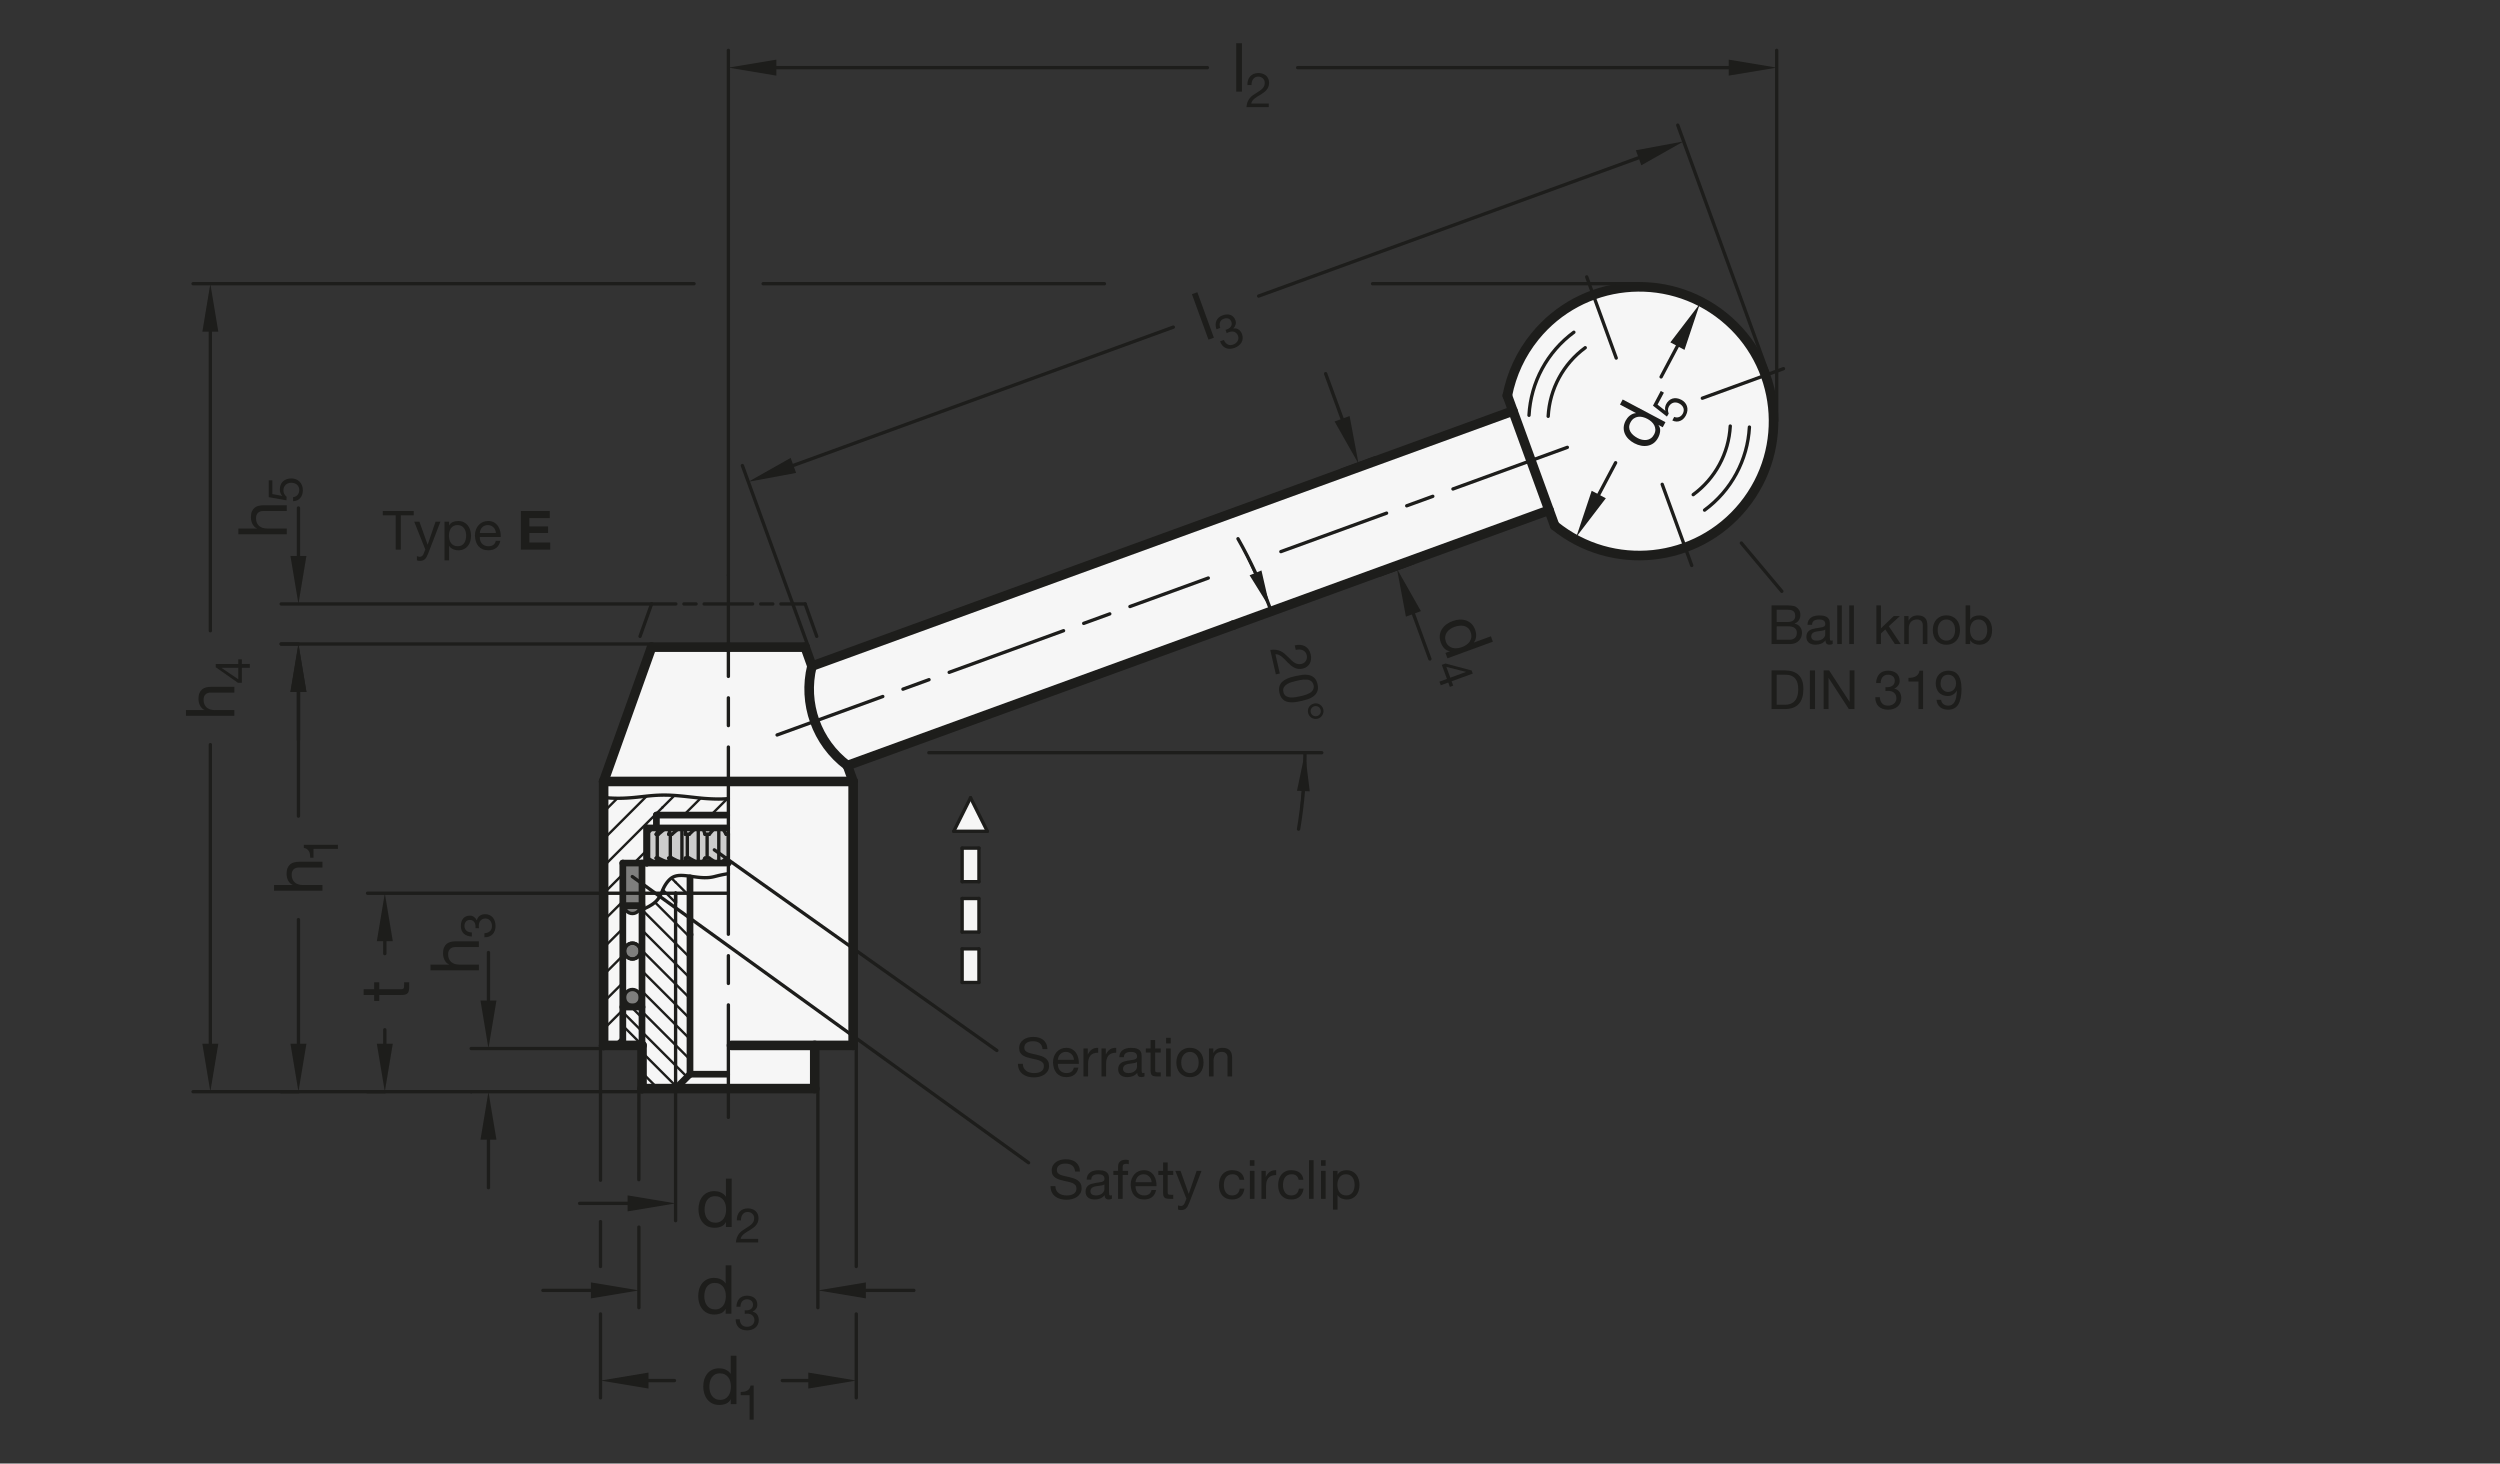 <?xml version="1.0" encoding="UTF-8"?>
<svg xmlns="http://www.w3.org/2000/svg" version="1.1" viewBox="0 0 369.213 216.142">
  <rect x="0" y="0" width="369.213" height="216.142" fill="#333333" stroke="none"/>
  <!-- Generator: Adobe Illustrator 28.6.0, SVG Export Plug-In . SVG Version: 1.2.0 Build 709)  -->
  <g>
    <g id="MD_x5F_3_x5F_FUELLUNG_x5F_WS">
      <g id="LWPOLYLINE">
        <polygon points="145.816 122.772 140.855 122.772 143.335 117.812 145.816 122.772 145.816 122.772" fill="#fff"/>
      </g>
      <g id="LWPOLYLINE-2" data-name="LWPOLYLINE">
        <polygon points="144.576 130.213 142.095 130.213 142.095 125.253 144.576 125.253 144.576 130.213 144.576 130.213" fill="#fff"/>
      </g>
      <g id="LWPOLYLINE-3" data-name="LWPOLYLINE">
        <polygon points="144.576 137.654 142.095 137.654 142.095 132.694 144.576 132.694 144.576 137.654 144.576 137.654" fill="#fff"/>
      </g>
      <g id="LWPOLYLINE-4" data-name="LWPOLYLINE">
        <polygon points="144.576 145.095 142.095 145.095 142.095 140.134 144.576 140.134 144.576 145.095 144.576 145.095" fill="#fff"/>
      </g>
      <g id="POLYLINE">
        <path d="M94.815,160.769h25.512v-6.378h5.669v-38.976l-.842-2.356,103.617-37.713.829,2.279c8.517,6.896,21.012,5.582,27.908-2.935,6.896-8.517,5.582-21.012-2.935-27.908s-21.012-5.582-27.908,2.935c-2.044,2.524-3.437,5.511-4.057,8.7l.829,2.279-103.528,37.681-1.001-2.804h-22.677l-7.087,19.843v38.976h5.669v6.378Z" fill="#fff"/>
      </g>
    </g>
    <g id="MD_x5F_3_x5F_FUELLUNG_x5F_GR">
      <g id="POLYLINE-2" data-name="POLYLINE">
        <path d="M94.815,160.769h25.512v-6.378h5.669v-38.976l-.842-2.356,103.617-37.713.829,2.279c8.517,6.896,21.012,5.582,27.908-2.935,6.896-8.517,5.582-21.012-2.935-27.908s-21.012-5.582-27.908,2.935c-2.044,2.524-3.437,5.511-4.057,8.7l.829,2.279-103.528,37.681-1.001-2.804h-22.677l-7.087,19.843v38.976h5.669v6.378Z" fill="#f6f6f6"/>
      </g>
      <g id="LWPOLYLINE-5" data-name="LWPOLYLINE">
        <polygon points="144.576 145.095 142.095 145.095 142.095 140.134 144.576 140.134 144.576 145.095 144.576 145.095" fill="#f6f6f6"/>
      </g>
      <g id="LWPOLYLINE-6" data-name="LWPOLYLINE">
        <polygon points="144.576 137.654 142.095 137.654 142.095 132.694 144.576 132.694 144.576 137.654 144.576 137.654" fill="#f6f6f6"/>
      </g>
      <g id="LWPOLYLINE-7" data-name="LWPOLYLINE">
        <polygon points="144.576 130.213 142.095 130.213 142.095 125.253 144.576 125.253 144.576 130.213 144.576 130.213" fill="#f6f6f6"/>
      </g>
      <g id="LWPOLYLINE-8" data-name="LWPOLYLINE">
        <polygon points="145.816 122.772 140.855 122.772 143.335 117.812 145.816 122.772 145.816 122.772" fill="#f6f6f6"/>
      </g>
    </g>
    <g id="MD_x5F_6_x5F_COLOR_x5F_K064">
      <g id="CIRCLE">
        <circle cx="93.398" cy="147.304" r="1.173" fill="#7e7e7d"/>
      </g>
      <g id="LWPOLYLINE-9" data-name="LWPOLYLINE">
        <path d="M94.571,133.745c0,.648-.525,1.173-1.173,1.173s-1.173-.525-1.173-1.173h2.346Z" fill="#7e7e7d"/>
      </g>
      <g id="LWPOLYLINE-10" data-name="LWPOLYLINE">
        <rect x="91.981" y="127.462" width="2.835" height="6.283" fill="#7e7e7d"/>
      </g>
      <g id="CIRCLE-2" data-name="CIRCLE">
        <circle cx="93.398" cy="140.458" r="1.173" fill="#7e7e7d"/>
      </g>
    </g>
    <g id="MD_x5F_6_x5F_COLOR_x5F_K027">
      <g id="LWPOLYLINE-11" data-name="LWPOLYLINE">
        <polyline points="107.571 122.273 96.377 122.273 95.524 123.213 95.524 126.645 96.847 127.462 107.571 127.473 107.57 122.273" fill="#ccc"/>
      </g>
    </g>
    <g id="MD_x5F_2_x5F_MITTELLINIE">
      <g id="LINE">
        <path d="M118.91,89.442h-3.581c-.137,0-.248-.111-.248-.248s.111-.248.248-.248h3.581c.137,0,.248.111.248.248s-.111.248-.248.248ZM114.136,89.442h-1.79c-.137,0-.248-.111-.248-.248s.111-.248.248-.248h1.79c.137,0,.248.111.248.248s-.111.248-.248.248ZM111.152,89.442h-7.161c-.137,0-.248-.111-.248-.248s.111-.248.248-.248h7.161c.137,0,.248.111.248.248s-.111.248-.248.248ZM102.797,89.442h-1.791c-.137,0-.248-.111-.248-.248s.111-.248.248-.248h1.791c.137,0,.248.111.248.248s-.111.248-.248.248ZM99.813,89.442h-3.581c-.137,0-.248-.111-.248-.248s.111-.248.248-.248h3.581c.137,0,.248.111.248.248s-.111.248-.248.248Z" fill="#1d1d1b"/>
      </g>
      <g id="LINE-2" data-name="LINE">
        <path d="M94.524,94.226c-.028,0-.056-.004-.083-.015-.129-.046-.196-.188-.15-.317l1.708-4.784c.046-.129.188-.198.317-.15.129.046.196.188.15.317l-1.708,4.784c-.036.102-.131.165-.233.165Z" fill="#1d1d1b"/>
      </g>
      <g id="LINE-3" data-name="LINE">
        <path d="M120.618,94.226c-.102,0-.197-.063-.233-.165l-1.708-4.784c-.046-.129.021-.271.15-.317.13-.048.271.021.317.15l1.708,4.784c.046.129-.021.271-.15.317-.028.01-.056.015-.083.015Z" fill="#1d1d1b"/>
      </g>
      <g id="LINE-4" data-name="LINE">
        <path d="M251.411,59.057c-.102,0-.196-.062-.233-.163-.047-.129.02-.271.148-.318l11.986-4.363c.13-.046.271.019.318.148.047.129-.02.271-.148.318l-11.986,4.363c-.028.01-.057.015-.085.015Z" fill="#1d1d1b"/>
      </g>
      <g id="LINE-5" data-name="LINE">
        <path d="M238.694,53.128c-.102,0-.196-.062-.233-.163l-4.362-11.986c-.047-.129.02-.271.148-.318.131-.048.271.019.318.148l4.362,11.986c.047.129-.02.271-.148.318-.028.01-.057.015-.085.015Z" fill="#1d1d1b"/>
      </g>
      <g id="LINE-6" data-name="LINE">
        <path d="M249.844,83.76c-.102,0-.196-.062-.233-.163l-4.362-11.987c-.047-.129.02-.271.148-.318.129-.048.271.019.318.148l4.362,11.987c.047.129-.02.271-.148.318-.028.01-.057.015-.085.015Z" fill="#1d1d1b"/>
      </g>
    </g>
    <g id="MD_x5F_1_x5F_035">
      <g id="ARC">
        <path d="M251.739,75.337c3.933-2.89,6.363-7.39,6.624-12.263" fill="none" stroke="#1d1d1b" stroke-linecap="round" stroke-linejoin="round" stroke-width=".496"/>
      </g>
      <g id="ARC-2" data-name="ARC">
        <path d="M250.061,73.053c3.249-2.387,5.257-6.104,5.472-10.13" fill="none" stroke="#1d1d1b" stroke-linecap="round" stroke-linejoin="round" stroke-width=".496"/>
      </g>
      <g id="ARC-3" data-name="ARC">
        <path d="M234.115,51.352c-3.249,2.387-5.257,6.104-5.472,10.13" fill="none" stroke="#1d1d1b" stroke-linecap="round" stroke-linejoin="round" stroke-width=".496"/>
      </g>
      <g id="ARC-4" data-name="ARC">
        <path d="M232.436,49.068c-3.933,2.89-6.363,7.39-6.624,12.263" fill="none" stroke="#1d1d1b" stroke-linecap="round" stroke-linejoin="round" stroke-width=".496"/>
      </g>
      <g id="LINE-7" data-name="LINE">
        <line x1="99.776" y1="131.917" x2="99.776" y2="133.301" fill="none" stroke="#1d1d1b" stroke-linecap="round" stroke-linejoin="round" stroke-width=".496"/>
      </g>
      <g id="LINE-8" data-name="LINE">
        <line x1="99.776" y1="131.917" x2="99.776" y2="160.769" fill="none" stroke="#1d1d1b" stroke-linecap="round" stroke-linejoin="round" stroke-width=".496"/>
      </g>
      <g id="POLYLINE-3" data-name="POLYLINE">
        <polyline points="94.815 134.336 95.291 134.135 95.825 133.869 96.254 133.614 96.594 133.37 96.861 133.137 97.069 132.913 97.235 132.699 97.372 132.494 97.487 132.297 97.586 132.104 97.672 131.914 97.753 131.726 97.832 131.536 97.915 131.344 98.007 131.146 98.112 130.942 98.231 130.735 98.363 130.529 98.506 130.328 98.66 130.137 98.824 129.958 98.997 129.798 99.178 129.658 99.366 129.544 99.562 129.453 99.767 129.383 99.981 129.334 100.204 129.303 100.438 129.287 100.683 129.286 100.94 129.297 101.208 129.318 101.486 129.348 101.771 129.383 102.061 129.422 102.353 129.462 102.645 129.502 102.933 129.539 103.216 129.571 103.491 129.596 103.759 129.613 104.02 129.622 104.275 129.621 104.526 129.611 104.772 129.591 105.016 129.559 105.257 129.516 105.499 129.461 105.76 129.395 106.059 129.32 106.416 129.237 106.851 129.148 107.383 129.055 107.571 129.026" fill="none" stroke="#1d1d1b" stroke-linecap="round" stroke-linejoin="round" stroke-width=".496"/>
      </g>
      <g id="POLYLINE-4" data-name="POLYLINE">
        <polyline points="89.146 117.77 89.509 117.81 90.171 117.861 90.804 117.887 91.41 117.893 91.993 117.882 92.556 117.857 93.099 117.821 93.623 117.777 94.129 117.727 94.618 117.674 95.089 117.621 95.544 117.571 95.982 117.527 96.406 117.49 96.817 117.461 97.218 117.44 97.613 117.427 98.003 117.421 98.392 117.424 98.783 117.433 99.178 117.45 99.579 117.474 99.984 117.504 100.391 117.539 100.796 117.577 101.196 117.618 101.589 117.661 101.971 117.704 102.34 117.745 102.694 117.785 103.038 117.823 103.377 117.858 103.718 117.89 104.068 117.92 104.431 117.945 104.814 117.968 105.224 117.986 105.664 118 106.135 118.005 106.634 117.998 107.159 117.975 107.571 117.942" fill="none" stroke="#1d1d1b" stroke-linecap="round" stroke-linejoin="round" stroke-width=".496"/>
      </g>
      <g id="LINE-9" data-name="LINE">
        <line x1="107.571" y1="131.917" x2="99.776" y2="131.917" fill="none" stroke="#1d1d1b" stroke-linecap="round" stroke-linejoin="round" stroke-width=".496"/>
      </g>
      <g id="LINE-10" data-name="LINE">
        <line x1="103.707" y1="127.462" x2="104.117" y2="126.729" fill="none" stroke="#1d1d1b" stroke-linecap="round" stroke-linejoin="round" stroke-width=".496"/>
      </g>
      <g id="LINE-11" data-name="LINE">
        <line x1="104.747" y1="126.729" x2="104.117" y2="126.729" fill="none" stroke="#1d1d1b" stroke-linecap="round" stroke-linejoin="round" stroke-width=".496"/>
      </g>
      <g id="LINE-12" data-name="LINE">
        <line x1="104.747" y1="126.729" x2="105.841" y2="127.462" fill="none" stroke="#1d1d1b" stroke-linecap="round" stroke-linejoin="round" stroke-width=".496"/>
      </g>
      <g id="LINE-13" data-name="LINE">
        <line x1="106.467" y1="127.462" x2="107.245" y2="126.729" fill="none" stroke="#1d1d1b" stroke-linecap="round" stroke-linejoin="round" stroke-width=".496"/>
      </g>
      <g id="LINE-14" data-name="LINE">
        <line x1="107.571" y1="126.729" x2="107.245" y2="126.729" fill="none" stroke="#1d1d1b" stroke-linecap="round" stroke-linejoin="round" stroke-width=".496"/>
      </g>
      <g id="LINE-15" data-name="LINE">
        <line x1="97.658" y1="127.462" x2="96.903" y2="126.729" fill="none" stroke="#1d1d1b" stroke-linecap="round" stroke-linejoin="round" stroke-width=".496"/>
      </g>
      <g id="LINE-16" data-name="LINE">
        <line x1="97.229" y1="126.729" x2="98.763" y2="127.462" fill="none" stroke="#1d1d1b" stroke-linecap="round" stroke-linejoin="round" stroke-width=".496"/>
      </g>
      <g id="LINE-17" data-name="LINE">
        <line x1="99.147" y1="127.462" x2="98.763" y2="126.729" fill="none" stroke="#1d1d1b" stroke-linecap="round" stroke-linejoin="round" stroke-width=".496"/>
      </g>
      <g id="LINE-18" data-name="LINE">
        <line x1="99.224" y1="126.729" x2="100.709" y2="127.462" fill="none" stroke="#1d1d1b" stroke-linecap="round" stroke-linejoin="round" stroke-width=".496"/>
      </g>
      <g id="LINE-19" data-name="LINE">
        <line x1="101.21" y1="127.462" x2="101.224" y2="126.729" fill="none" stroke="#1d1d1b" stroke-linecap="round" stroke-linejoin="round" stroke-width=".496"/>
      </g>
      <g id="LINE-20" data-name="LINE">
        <line x1="101.788" y1="126.729" x2="103.124" y2="127.462" fill="none" stroke="#1d1d1b" stroke-linecap="round" stroke-linejoin="round" stroke-width=".496"/>
      </g>
      <g id="LINE-21" data-name="LINE">
        <line x1="107.571" y1="123.213" x2="107.245" y2="123.213" fill="none" stroke="#1d1d1b" stroke-linecap="round" stroke-linejoin="round" stroke-width=".496"/>
      </g>
      <g id="LINE-22" data-name="LINE">
        <line x1="107.245" y1="123.213" x2="106.672" y2="122.273" fill="none" stroke="#1d1d1b" stroke-linecap="round" stroke-linejoin="round" stroke-width=".496"/>
      </g>
      <g id="LINE-23" data-name="LINE">
        <line x1="106.154" y1="127.462" x2="106.154" y2="122.273" fill="none" stroke="#1d1d1b" stroke-linecap="round" stroke-linejoin="round" stroke-width=".496"/>
      </g>
      <g id="LINE-24" data-name="LINE">
        <line x1="105.552" y1="122.273" x2="104.747" y2="123.213" fill="none" stroke="#1d1d1b" stroke-linecap="round" stroke-linejoin="round" stroke-width=".496"/>
      </g>
      <g id="LINE-25" data-name="LINE">
        <line x1="104.747" y1="123.213" x2="104.117" y2="123.213" fill="none" stroke="#1d1d1b" stroke-linecap="round" stroke-linejoin="round" stroke-width=".496"/>
      </g>
      <g id="LINE-26" data-name="LINE">
        <line x1="104.117" y1="123.213" x2="103.815" y2="122.273" fill="none" stroke="#1d1d1b" stroke-linecap="round" stroke-linejoin="round" stroke-width=".496"/>
      </g>
      <g id="LINE-27" data-name="LINE">
        <line x1="102.771" y1="122.273" x2="101.788" y2="123.213" fill="none" stroke="#1d1d1b" stroke-linecap="round" stroke-linejoin="round" stroke-width=".496"/>
      </g>
      <g id="LINE-28" data-name="LINE">
        <line x1="101.224" y1="123.213" x2="101.214" y2="122.273" fill="none" stroke="#1d1d1b" stroke-linecap="round" stroke-linejoin="round" stroke-width=".496"/>
      </g>
      <g id="LINE-29" data-name="LINE">
        <line x1="100.317" y1="122.273" x2="99.224" y2="123.213" fill="none" stroke="#1d1d1b" stroke-linecap="round" stroke-linejoin="round" stroke-width=".496"/>
      </g>
      <g id="LINE-30" data-name="LINE">
        <line x1="100.709" y1="127.462" x2="100.709" y2="122.273" fill="none" stroke="#1d1d1b" stroke-linecap="round" stroke-linejoin="round" stroke-width=".496"/>
      </g>
      <g id="LINE-31" data-name="LINE">
        <line x1="98.763" y1="123.213" x2="99.046" y2="122.273" fill="none" stroke="#1d1d1b" stroke-linecap="round" stroke-linejoin="round" stroke-width=".496"/>
      </g>
      <g id="LINE-32" data-name="LINE">
        <line x1="98.358" y1="122.273" x2="97.229" y2="123.213" fill="none" stroke="#1d1d1b" stroke-linecap="round" stroke-linejoin="round" stroke-width=".496"/>
      </g>
      <g id="LINE-33" data-name="LINE">
        <line x1="96.903" y1="123.213" x2="97.459" y2="122.273" fill="none" stroke="#1d1d1b" stroke-linecap="round" stroke-linejoin="round" stroke-width=".496"/>
      </g>
      <g id="LINE-34" data-name="LINE">
        <line x1="97.066" y1="123.213" x2="97.066" y2="126.729" fill="none" stroke="#1d1d1b" stroke-linecap="round" stroke-linejoin="round" stroke-width=".496"/>
      </g>
      <g id="LINE-35" data-name="LINE">
        <line x1="107.571" y1="126.729" x2="107.571" y2="123.083" fill="none" stroke="#1d1d1b" stroke-linecap="round" stroke-linejoin="round" stroke-width=".496"/>
      </g>
      <g id="LINE-36" data-name="LINE">
        <line x1="104.432" y1="126.729" x2="104.432" y2="123.213" fill="none" stroke="#1d1d1b" stroke-linecap="round" stroke-linejoin="round" stroke-width=".496"/>
      </g>
      <g id="LINE-37" data-name="LINE">
        <line x1="101.506" y1="126.729" x2="101.506" y2="123.213" fill="none" stroke="#1d1d1b" stroke-linecap="round" stroke-linejoin="round" stroke-width=".496"/>
      </g>
      <g id="LINE-38" data-name="LINE">
        <line x1="98.994" y1="126.729" x2="98.994" y2="123.213" fill="none" stroke="#1d1d1b" stroke-linecap="round" stroke-linejoin="round" stroke-width=".496"/>
      </g>
      <g id="LINE-39" data-name="LINE">
        <line x1="96.377" y1="122.273" x2="95.524" y2="123.213" fill="none" stroke="#1d1d1b" stroke-linecap="round" stroke-linejoin="round" stroke-width=".496"/>
      </g>
      <g id="LINE-40" data-name="LINE">
        <line x1="95.524" y1="123.213" x2="95.524" y2="126.645" fill="none" stroke="#1d1d1b" stroke-linecap="round" stroke-linejoin="round" stroke-width=".496"/>
      </g>
      <g id="LINE-41" data-name="LINE">
        <line x1="95.524" y1="126.645" x2="96.847" y2="127.462" fill="none" stroke="#1d1d1b" stroke-linecap="round" stroke-linejoin="round" stroke-width=".496"/>
      </g>
      <g id="LINE-42" data-name="LINE">
        <line x1="96.847" y1="127.462" x2="107.571" y2="127.462" fill="none" stroke="#1d1d1b" stroke-linecap="round" stroke-linejoin="round" stroke-width=".496"/>
      </g>
      <g id="LINE-43" data-name="LINE">
        <line x1="96.903" y1="123.213" x2="97.229" y2="123.213" fill="none" stroke="#1d1d1b" stroke-linecap="round" stroke-linejoin="round" stroke-width=".496"/>
      </g>
      <g id="LINE-44" data-name="LINE">
        <line x1="98.763" y1="123.213" x2="99.224" y2="123.213" fill="none" stroke="#1d1d1b" stroke-linecap="round" stroke-linejoin="round" stroke-width=".496"/>
      </g>
      <g id="LINE-45" data-name="LINE">
        <line x1="101.224" y1="123.213" x2="101.788" y2="123.213" fill="none" stroke="#1d1d1b" stroke-linecap="round" stroke-linejoin="round" stroke-width=".496"/>
      </g>
      <g id="LINE-46" data-name="LINE">
        <line x1="101.224" y1="126.729" x2="101.788" y2="126.729" fill="none" stroke="#1d1d1b" stroke-linecap="round" stroke-linejoin="round" stroke-width=".496"/>
      </g>
      <g id="LINE-47" data-name="LINE">
        <line x1="98.763" y1="126.729" x2="99.224" y2="126.729" fill="none" stroke="#1d1d1b" stroke-linecap="round" stroke-linejoin="round" stroke-width=".496"/>
      </g>
      <g id="LINE-48" data-name="LINE">
        <line x1="96.903" y1="126.729" x2="97.229" y2="126.729" fill="none" stroke="#1d1d1b" stroke-linecap="round" stroke-linejoin="round" stroke-width=".496"/>
      </g>
      <g id="LINE-49" data-name="LINE">
        <line x1="103.124" y1="127.462" x2="103.124" y2="122.273" fill="none" stroke="#1d1d1b" stroke-linecap="round" stroke-linejoin="round" stroke-width=".496"/>
      </g>
      <g id="LWPOLYLINE-12" data-name="LWPOLYLINE">
        <path d="M94.571,133.745c0,.648-.525,1.173-1.173,1.173s-1.173-.525-1.173-1.173h2.346Z" fill="none" stroke="#1d1d1b" stroke-linecap="round" stroke-linejoin="round" stroke-width=".496"/>
      </g>
      <g id="CIRCLE-3" data-name="CIRCLE">
        <circle cx="93.398" cy="140.458" r="1.173" fill="none" stroke="#1d1d1b" stroke-linecap="round" stroke-linejoin="round" stroke-width=".496"/>
      </g>
      <g id="CIRCLE-4" data-name="CIRCLE">
        <circle cx="93.398" cy="147.304" r="1.173" fill="none" stroke="#1d1d1b" stroke-linecap="round" stroke-linejoin="round" stroke-width=".496"/>
      </g>
      <g id="LINE-50" data-name="LINE">
        <line x1="143.335" y1="117.812" x2="145.816" y2="122.772" fill="none" stroke="#1d1d1b" stroke-linecap="round" stroke-linejoin="round" stroke-width=".496"/>
      </g>
      <g id="LINE-51" data-name="LINE">
        <line x1="145.816" y1="122.772" x2="140.855" y2="122.772" fill="none" stroke="#1d1d1b" stroke-linecap="round" stroke-linejoin="round" stroke-width=".496"/>
      </g>
      <g id="LINE-52" data-name="LINE">
        <line x1="140.855" y1="122.772" x2="143.335" y2="117.812" fill="none" stroke="#1d1d1b" stroke-linecap="round" stroke-linejoin="round" stroke-width=".496"/>
      </g>
      <g id="LINE-53" data-name="LINE">
        <line x1="142.095" y1="125.253" x2="144.576" y2="125.253" fill="none" stroke="#1d1d1b" stroke-linecap="round" stroke-linejoin="round" stroke-width=".496"/>
      </g>
      <g id="LINE-54" data-name="LINE">
        <line x1="144.576" y1="125.253" x2="144.576" y2="130.213" fill="none" stroke="#1d1d1b" stroke-linecap="round" stroke-linejoin="round" stroke-width=".496"/>
      </g>
      <g id="LINE-55" data-name="LINE">
        <line x1="144.576" y1="130.213" x2="142.095" y2="130.213" fill="none" stroke="#1d1d1b" stroke-linecap="round" stroke-linejoin="round" stroke-width=".496"/>
      </g>
      <g id="LINE-56" data-name="LINE">
        <line x1="142.095" y1="130.213" x2="142.095" y2="125.253" fill="none" stroke="#1d1d1b" stroke-linecap="round" stroke-linejoin="round" stroke-width=".496"/>
      </g>
      <g id="LINE-57" data-name="LINE">
        <line x1="142.095" y1="132.694" x2="144.576" y2="132.694" fill="none" stroke="#1d1d1b" stroke-linecap="round" stroke-linejoin="round" stroke-width=".496"/>
      </g>
      <g id="LINE-58" data-name="LINE">
        <line x1="144.576" y1="132.694" x2="144.576" y2="137.654" fill="none" stroke="#1d1d1b" stroke-linecap="round" stroke-linejoin="round" stroke-width=".496"/>
      </g>
      <g id="LINE-59" data-name="LINE">
        <line x1="144.576" y1="137.654" x2="142.095" y2="137.654" fill="none" stroke="#1d1d1b" stroke-linecap="round" stroke-linejoin="round" stroke-width=".496"/>
      </g>
      <g id="LINE-60" data-name="LINE">
        <line x1="142.095" y1="137.654" x2="142.095" y2="132.694" fill="none" stroke="#1d1d1b" stroke-linecap="round" stroke-linejoin="round" stroke-width=".496"/>
      </g>
      <g id="LINE-61" data-name="LINE">
        <line x1="142.095" y1="140.134" x2="144.576" y2="140.134" fill="none" stroke="#1d1d1b" stroke-linecap="round" stroke-linejoin="round" stroke-width=".496"/>
      </g>
      <g id="LINE-62" data-name="LINE">
        <line x1="144.576" y1="140.134" x2="144.576" y2="145.095" fill="none" stroke="#1d1d1b" stroke-linecap="round" stroke-linejoin="round" stroke-width=".496"/>
      </g>
      <g id="LINE-63" data-name="LINE">
        <line x1="144.576" y1="145.095" x2="142.095" y2="145.095" fill="none" stroke="#1d1d1b" stroke-linecap="round" stroke-linejoin="round" stroke-width=".496"/>
      </g>
      <g id="LINE-64" data-name="LINE">
        <line x1="142.095" y1="145.095" x2="142.095" y2="140.134" fill="none" stroke="#1d1d1b" stroke-linecap="round" stroke-linejoin="round" stroke-width=".496"/>
      </g>
      <g id="LINE-65" data-name="LINE">
        <line x1="93.382" y1="129.458" x2="151.906" y2="171.72" fill="none" stroke="#1d1d1b" stroke-linecap="round" stroke-linejoin="round" stroke-width=".496"/>
      </g>
      <g id="LINE-66" data-name="LINE">
        <line x1="105.496" y1="125.511" x2="147.216" y2="155.138" fill="none" stroke="#1d1d1b" stroke-linecap="round" stroke-linejoin="round" stroke-width=".496"/>
      </g>
      <g id="LINE-67" data-name="LINE">
        <line x1="107.571" y1="165.021" x2="107.571" y2="148.409" fill="none" stroke="#1d1d1b" stroke-linecap="round" stroke-linejoin="round" stroke-width=".496"/>
      </g>
      <g id="LINE-68" data-name="LINE">
        <line x1="107.571" y1="145.24" x2="107.571" y2="141.143" fill="none" stroke="#1d1d1b" stroke-linecap="round" stroke-linejoin="round" stroke-width=".496"/>
      </g>
      <g id="LINE-69" data-name="LINE">
        <line x1="107.571" y1="137.975" x2="107.571" y2="110.329" fill="none" stroke="#1d1d1b" stroke-linecap="round" stroke-linejoin="round" stroke-width=".496"/>
      </g>
      <g id="LINE-70" data-name="LINE">
        <line x1="107.571" y1="107.16" x2="107.571" y2="103.063" fill="none" stroke="#1d1d1b" stroke-linecap="round" stroke-linejoin="round" stroke-width=".496"/>
      </g>
      <g id="LINE-71" data-name="LINE">
        <line x1="107.571" y1="99.894" x2="107.571" y2="84.942" fill="none" stroke="#1d1d1b" stroke-linecap="round" stroke-linejoin="round" stroke-width=".496"/>
      </g>
      <g id="CIRCLE-5" data-name="CIRCLE">
        <circle cx="93.398" cy="140.458" r="1.173" fill="none" stroke="#1d1d1b" stroke-linecap="round" stroke-linejoin="round" stroke-width=".496"/>
      </g>
      <g id="LINE-72" data-name="LINE">
        <line x1="114.765" y1="108.544" x2="130.375" y2="102.863" fill="none" stroke="#1d1d1b" stroke-linecap="round" stroke-linejoin="round" stroke-width=".496"/>
      </g>
      <g id="LINE-73" data-name="LINE">
        <line x1="133.353" y1="101.779" x2="137.202" y2="100.378" fill="none" stroke="#1d1d1b" stroke-linecap="round" stroke-linejoin="round" stroke-width=".496"/>
      </g>
      <g id="LINE-74" data-name="LINE">
        <line x1="140.18" y1="99.294" x2="157.07" y2="93.146" fill="none" stroke="#1d1d1b" stroke-linecap="round" stroke-linejoin="round" stroke-width=".496"/>
      </g>
      <g id="LINE-75" data-name="LINE">
        <line x1="160.048" y1="92.063" x2="163.898" y2="90.661" fill="none" stroke="#1d1d1b" stroke-linecap="round" stroke-linejoin="round" stroke-width=".496"/>
      </g>
      <g id="LINE-76" data-name="LINE">
        <line x1="166.876" y1="89.577" x2="178.445" y2="85.367" fill="none" stroke="#1d1d1b" stroke-linecap="round" stroke-linejoin="round" stroke-width=".496"/>
      </g>
      <g id="LINE-77" data-name="LINE">
        <line x1="189.166" y1="81.465" x2="204.776" y2="75.783" fill="none" stroke="#1d1d1b" stroke-linecap="round" stroke-linejoin="round" stroke-width=".496"/>
      </g>
      <g id="LINE-78" data-name="LINE">
        <line x1="207.753" y1="74.699" x2="211.603" y2="73.298" fill="none" stroke="#1d1d1b" stroke-linecap="round" stroke-linejoin="round" stroke-width=".496"/>
      </g>
      <g id="LINE-79" data-name="LINE">
        <line x1="214.581" y1="72.214" x2="231.471" y2="66.067" fill="none" stroke="#1d1d1b" stroke-linecap="round" stroke-linejoin="round" stroke-width=".496"/>
      </g>
      <g id="LINE-80" data-name="LINE">
        <line x1="257.174" y1="80.201" x2="263.149" y2="87.33" fill="none" stroke="#1d1d1b" stroke-linecap="round" stroke-linejoin="round" stroke-width=".496"/>
      </g>
    </g>
    <g id="MD_x5F_1_x5F_070">
      <g id="LINE-81" data-name="LINE">
        <line x1="101.902" y1="129.648" x2="101.902" y2="138.019" fill="none" stroke="#1d1d1b" stroke-linecap="round" stroke-linejoin="round" stroke-width=".992"/>
      </g>
      <g id="LINE-82" data-name="LINE">
        <line x1="101.902" y1="138.019" x2="101.902" y2="158.643" fill="none" stroke="#1d1d1b" stroke-linecap="round" stroke-linejoin="round" stroke-width=".992"/>
      </g>
      <g id="LINE-83" data-name="LINE">
        <line x1="94.815" y1="154.391" x2="94.815" y2="127.462" fill="none" stroke="#1d1d1b" stroke-linecap="round" stroke-linejoin="round" stroke-width=".992"/>
      </g>
      <g id="LINE-84" data-name="LINE">
        <line x1="91.981" y1="154.391" x2="91.981" y2="127.462" fill="none" stroke="#1d1d1b" stroke-linecap="round" stroke-linejoin="round" stroke-width=".992"/>
      </g>
      <g id="LINE-85" data-name="LINE">
        <line x1="91.981" y1="127.462" x2="107.571" y2="127.462" fill="none" stroke="#1d1d1b" stroke-linecap="round" stroke-linejoin="round" stroke-width=".992"/>
      </g>
      <g id="LINE-86" data-name="LINE">
        <line x1="107.323" y1="158.643" x2="101.902" y2="158.643" fill="none" stroke="#1d1d1b" stroke-linecap="round" stroke-linejoin="round" stroke-width=".992"/>
      </g>
      <g id="LINE-87" data-name="LINE">
        <line x1="101.902" y1="158.643" x2="99.776" y2="160.769" fill="none" stroke="#1d1d1b" stroke-linecap="round" stroke-linejoin="round" stroke-width=".992"/>
      </g>
      <g id="LINE-88" data-name="LINE">
        <line x1="96.941" y1="120.375" x2="107.323" y2="120.375" fill="none" stroke="#1d1d1b" stroke-linecap="round" stroke-linejoin="round" stroke-width=".992"/>
      </g>
      <g id="LINE-89" data-name="LINE">
        <line x1="96.941" y1="122.273" x2="96.941" y2="120.375" fill="none" stroke="#1d1d1b" stroke-linecap="round" stroke-linejoin="round" stroke-width=".992"/>
      </g>
      <g id="LINE-90" data-name="LINE">
        <line x1="94.815" y1="133.745" x2="91.981" y2="133.745" fill="none" stroke="#1d1d1b" stroke-linecap="round" stroke-linejoin="round" stroke-width=".992"/>
      </g>
      <g id="LINE-91" data-name="LINE">
        <line x1="95.524" y1="127.462" x2="95.524" y2="122.501" fill="none" stroke="#1d1d1b" stroke-linecap="round" stroke-linejoin="round" stroke-width=".992"/>
      </g>
      <g id="LINE-92" data-name="LINE">
        <line x1="94.815" y1="148.722" x2="91.981" y2="148.722" fill="none" stroke="#1d1d1b" stroke-linecap="round" stroke-linejoin="round" stroke-width=".992"/>
      </g>
      <g id="LINE-93" data-name="LINE">
        <line x1="95.524" y1="122.273" x2="107.325" y2="122.273" fill="none" stroke="#1d1d1b" stroke-linecap="round" stroke-linejoin="round" stroke-width=".992"/>
      </g>
      <g id="LINE-94" data-name="LINE">
        <line x1="95.524" y1="127.462" x2="95.524" y2="122.273" fill="none" stroke="#1d1d1b" stroke-linecap="round" stroke-linejoin="round" stroke-width=".992"/>
      </g>
    </g>
    <g id="MD_x5F_2_x5F_BEMASSUNG">
      <g id="LINE-95" data-name="LINE">
        <line x1="94.355" y1="160.769" x2="94.348" y2="174.221" fill="#1d1d1b" stroke="#1d1d1b" stroke-linecap="round" stroke-linejoin="round" stroke-width=".496"/>
      </g>
      <g id="LINE-96" data-name="LINE">
        <line x1="137.178" y1="111.163" x2="195.204" y2="111.163" fill="#1d1d1b" stroke="#1d1d1b" stroke-linecap="round" stroke-linejoin="round" stroke-width=".496"/>
      </g>
      <g id="ARC-5" data-name="ARC">
        <path d="M191.779,122.452c.629-3.73.945-7.506.945-11.289" fill="#1d1d1b" stroke="#1d1d1b" stroke-linecap="round" stroke-linejoin="round" stroke-width=".496"/>
      </g>
      <g id="LINE-97" data-name="LINE">
        <line x1="247.73" y1="51.118" x2="245.321" y2="55.662" fill="#1d1d1b" stroke="#1d1d1b" stroke-linecap="round" stroke-linejoin="round" stroke-width=".496"/>
      </g>
      <g id="LINE-98" data-name="LINE">
        <line x1="236.114" y1="73.034" x2="238.603" y2="68.338" fill="#1d1d1b" stroke="#1d1d1b" stroke-linecap="round" stroke-linejoin="round" stroke-width=".496"/>
      </g>
      <g id="SOLID">
        <polygon points="248.774 51.671 246.687 50.564 251.049 44.856 251.049 44.856 248.774 51.671" fill="#1d1d1b"/>
      </g>
      <g id="SOLID-2" data-name="SOLID">
        <polygon points="237.158 73.587 235.07 72.481 232.795 79.295 232.795 79.295 237.158 73.587" fill="#1d1d1b"/>
      </g>
      <g id="TEXT">
        <path d="M245.963,62.347l-.398.752-.619-.328-.009.019c.187.257.269.55.242.876-.025.326-.123.648-.291.967-.188.354-.416.627-.685.821-.269.193-.56.319-.872.375-.315.057-.639.053-.975-.012-.336-.064-.666-.183-.99-.354s-.606-.376-.848-.614c-.24-.237-.423-.5-.55-.79-.126-.29-.183-.6-.171-.929.013-.33.111-.668.296-1.017.062-.117.142-.238.237-.361.095-.124.206-.238.334-.344.128-.105.271-.194.426-.267.155-.072.322-.114.502-.125l.009-.018-2.352-1.247.398-.752,6.314,3.347ZM241.842,64.695c.212.112.435.194.667.246.233.052.46.062.681.032.22-.031.425-.111.614-.241.19-.13.348-.315.477-.558.134-.253.198-.495.192-.725-.007-.23-.062-.444-.164-.642s-.244-.376-.425-.537c-.18-.159-.375-.295-.587-.407-.225-.119-.455-.208-.692-.266-.237-.058-.467-.071-.687-.041-.221.031-.427.112-.621.243s-.36.326-.498.586c-.138.259-.202.502-.194.729.008.228.066.438.176.631.109.194.257.37.444.53.187.16.393.299.617.418Z" fill="#1d1d1b"/>
      </g>
      <g id="TEXT-2" data-name="TEXT">
        <path d="M245.737,57.987l-.939,1.771,1.139.905.02-.006c-.057-.151-.072-.316-.043-.495.027-.178.08-.341.16-.489.102-.194.23-.361.385-.502s.328-.241.521-.303.404-.079.631-.054.467.105.719.238c.186.098.35.226.49.383.143.157.248.335.314.535.068.2.094.418.074.654-.02.235-.096.481-.232.737-.1.189-.223.354-.367.49-.145.138-.305.242-.482.312-.176.07-.363.101-.557.093s-.393-.062-.592-.163l.279-.526c.115.051.234.079.357.083.121.003.24-.015.355-.057.115-.042.221-.108.318-.196.096-.089.18-.199.25-.331.066-.124.107-.254.123-.391.018-.137.006-.27-.037-.4-.041-.131-.113-.255-.219-.373-.104-.119-.242-.224-.414-.315-.146-.077-.291-.124-.438-.141-.148-.017-.287-.006-.422.033-.135.04-.26.108-.373.203-.115.096-.211.218-.289.366-.09.169-.133.343-.129.519.004.177.041.35.109.519l-.264.438-2.062-1.616,1.148-2.167.465.246Z" fill="#1d1d1b"/>
      </g>
      <g id="SOLID-3" data-name="SOLID">
        <polygon points="193.431 116.866 191.543 116.787 192.724 111.163 192.724 111.163 193.431 116.866" fill="#1d1d1b"/>
      </g>
      <g id="TEXT-3" data-name="TEXT">
        <g>
          <path d="M191.208,95.322c.279-.081.545-.109.801-.09.258.021.49.087.699.198.208.11.389.269.541.476.15.206.26.455.326.746.055.239.071.473.049.699-.021.228-.082.434-.178.62-.098.187-.235.349-.416.485-.179.137-.396.234-.65.293-.244.056-.47.067-.675.035-.204-.032-.395-.094-.571-.186-.176-.09-.344-.203-.501-.337-.156-.134-.309-.274-.458-.421-.143-.147-.285-.296-.426-.444-.141-.149-.285-.281-.432-.398-.147-.117-.299-.211-.455-.282-.156-.07-.323-.102-.502-.094l.65,2.841-.585.134-.827-3.613c.332-.05.627-.054.879-.013.254.04.482.11.685.209.204.098.389.22.557.365.167.146.333.303.499.473.199.201.38.376.542.525.164.148.32.268.472.355.152.089.308.146.467.173.16.026.336.018.528-.026.151-.034.28-.095.391-.18.108-.086.196-.187.264-.303.064-.116.108-.245.124-.386.018-.142.01-.284-.023-.43-.044-.193-.123-.349-.235-.469-.112-.119-.243-.208-.394-.267s-.312-.089-.484-.09c-.174-.002-.342.019-.508.062l-.152-.663Z" fill="#1d1d1b"/>
          <path d="M191.34,99.843c.308-.07.629-.129.966-.177.338-.047.658-.04.961.019.305.06.574.192.811.398.235.206.404.524.503.956s.085.793-.036,1.081c-.123.288-.309.524-.557.71s-.533.33-.857.435-.639.191-.947.262c-.203.047-.414.09-.636.13-.22.039-.438.062-.657.067-.218.007-.428-.009-.631-.044-.202-.036-.39-.105-.561-.209-.171-.103-.322-.247-.453-.434s-.228-.423-.293-.709c-.066-.286-.081-.542-.044-.767.036-.225.108-.421.218-.588s.248-.312.415-.432.349-.226.548-.314.406-.165.621-.225c.218-.061.427-.114.63-.16ZM191.509,100.543c-.209.048-.44.107-.694.18-.255.072-.487.169-.698.291-.21.122-.375.279-.495.471s-.147.429-.083.709c.064.281.192.482.383.603.192.121.408.189.651.208s.494.005.755-.041c.26-.046.495-.093.703-.141.136-.031.285-.066.448-.106.162-.04.324-.091.483-.151.158-.062.311-.132.456-.212s.269-.176.364-.289c.098-.112.168-.241.211-.39.044-.146.045-.312.002-.5s-.117-.338-.22-.451-.223-.2-.359-.259c-.136-.059-.287-.093-.454-.102-.166-.009-.334-.006-.502.009-.17.014-.338.038-.502.073-.164.034-.314.068-.449.099Z" fill="#1d1d1b"/>
          <path d="M194.053,103.904c.156-.036.308-.041.456-.015s.285.079.41.156c.125.079.232.18.323.304.093.125.156.265.192.421.035.156.038.309.009.458-.028.148-.081.285-.16.41-.078.125-.178.232-.3.323-.121.091-.26.153-.416.189s-.311.04-.461.012c-.152-.028-.291-.081-.416-.16-.123-.078-.23-.178-.319-.3-.088-.123-.149-.262-.185-.418-.036-.156-.041-.31-.017-.461.026-.15.079-.289.156-.413.078-.125.181-.231.306-.32.123-.089.265-.151.421-.187ZM194.141,104.294c-.094.021-.18.06-.258.112-.078.054-.145.12-.201.198-.056.079-.094.168-.114.269s-.019.208.007.323c.026.114.071.212.135.294.062.081.135.146.219.191.086.047.174.077.268.091.094.015.188.011.281-.011s.18-.059.258-.112.145-.12.201-.198c.056-.078.094-.168.115-.269.021-.102.018-.208-.008-.323-.027-.114-.07-.212-.134-.294-.062-.081-.136-.145-.221-.191-.085-.046-.174-.077-.267-.091-.094-.014-.188-.011-.281.011Z" fill="#1d1d1b"/>
        </g>
      </g>
      <g id="LINE-99" data-name="LINE">
        <line x1="242.088" y1="41.899" x2="202.71" y2="41.899" fill="#1d1d1b" stroke="#1d1d1b" stroke-linecap="round" stroke-linejoin="round" stroke-width=".496"/>
      </g>
      <g id="LINE-100" data-name="LINE">
        <line x1="163.108" y1="41.899" x2="112.705" y2="41.899" fill="#1d1d1b" stroke="#1d1d1b" stroke-linecap="round" stroke-linejoin="round" stroke-width=".496"/>
      </g>
      <g id="ARC-6" data-name="ARC">
        <path d="M187.582,89.846c-1.294-3.555-2.883-6.995-4.75-10.285" fill="#1d1d1b" stroke="#1d1d1b" stroke-linecap="round" stroke-linejoin="round" stroke-width=".496"/>
      </g>
      <g id="SOLID-4" data-name="SOLID">
        <polygon points="186.296 84.244 184.549 84.964 187.582 89.846 187.582 89.846 186.296 84.244" fill="#1d1d1b"/>
      </g>
      <g id="LINE-101" data-name="LINE">
        <line x1="99.776" y1="160.769" x2="99.776" y2="180.272" fill="#1d1d1b" stroke="#1d1d1b" stroke-linecap="round" stroke-linejoin="round" stroke-width=".496"/>
      </g>
      <g id="LINE-102" data-name="LINE">
        <line x1="92.689" y1="177.721" x2="85.603" y2="177.721" fill="#1d1d1b" stroke="#1d1d1b" stroke-linecap="round" stroke-linejoin="round" stroke-width=".496"/>
      </g>
      <g id="MTEXT">
        <path d="M108.059,181.205h-.851v-.7h-.02c-.14.286-.36.495-.661.625s-.63.195-.991.195c-.4,0-.749-.073-1.046-.22-.297-.147-.544-.346-.741-.596-.197-.251-.346-.539-.446-.866s-.15-.674-.15-1.041.048-.712.145-1.036c.097-.323.244-.608.44-.855s.444-.442.741-.586.642-.215,1.036-.215c.133,0,.277.014.43.04s.307.071.46.135.299.147.436.251.252.231.345.385h.02v-2.662h.851v7.146ZM104.055,178.663c0,.24.032.475.095.705.063.23.16.436.29.616.13.18.297.323.5.43.204.107.442.16.716.16.287,0,.53-.057.73-.17s.364-.262.491-.445c.126-.184.218-.392.275-.626.057-.233.085-.47.085-.71,0-.254-.03-.499-.09-.736-.06-.236-.155-.445-.285-.625-.13-.181-.299-.325-.505-.436-.207-.11-.458-.165-.751-.165s-.539.057-.735.17c-.197.113-.355.264-.476.45-.12.188-.207.4-.26.641-.054.24-.08.487-.08.741Z" fill="#1d1d1b"/>
        <path d="M108.823,180.242c-.014-.256.013-.492.082-.711.068-.218.171-.406.309-.564.137-.159.31-.283.519-.373s.445-.136.711-.136c.218,0,.423.032.615.097.192.063.359.156.501.277.142.12.254.272.337.454.083.183.125.39.125.622,0,.223-.035.419-.103.59-.069.171-.16.323-.274.458-.113.136-.244.258-.391.366-.147.109-.298.213-.455.312-.157.095-.313.188-.469.281-.156.092-.3.19-.43.295s-.241.217-.334.337c-.092.121-.153.26-.181.416h2.587v.533h-3.291c.024-.299.078-.553.164-.764s.191-.395.316-.551.268-.293.426-.409.328-.229.508-.337c.213-.133.4-.255.561-.366s.295-.224.402-.338c.106-.113.187-.236.242-.369.054-.133.082-.287.082-.462,0-.138-.026-.262-.078-.373s-.122-.207-.209-.288c-.088-.08-.191-.143-.31-.185-.118-.043-.244-.064-.376-.064-.175,0-.326.037-.451.11s-.229.17-.309.288-.139.252-.174.401-.051.3-.046.451h-.604Z" fill="#1d1d1b"/>
      </g>
      <g id="SOLID-5" data-name="SOLID">
        <polygon points="92.689 176.54 92.689 178.902 99.776 177.721 99.776 177.721 92.689 176.54" fill="#1d1d1b"/>
      </g>
      <g id="DIMENSION">
        <g id="LINE-103" data-name="LINE">
          <line x1="94.355" y1="181.226" x2="94.355" y2="193.125" fill="#1d1d1b" stroke="#1d1d1b" stroke-linecap="round" stroke-linejoin="round" stroke-width=".496"/>
        </g>
        <g id="LINE-104" data-name="LINE">
          <line x1="120.788" y1="160.769" x2="120.788" y2="193.125" fill="#1d1d1b" stroke="#1d1d1b" stroke-linecap="round" stroke-linejoin="round" stroke-width=".496"/>
        </g>
        <g id="LINE-105" data-name="LINE">
          <line x1="87.268" y1="190.574" x2="80.181" y2="190.574" fill="#1d1d1b" stroke="#1d1d1b" stroke-linecap="round" stroke-linejoin="round" stroke-width=".496"/>
        </g>
        <g id="LINE-106" data-name="LINE">
          <line x1="127.874" y1="190.574" x2="134.961" y2="190.574" fill="#1d1d1b" stroke="#1d1d1b" stroke-linecap="round" stroke-linejoin="round" stroke-width=".496"/>
        </g>
        <g id="MTEXT-2" data-name="MTEXT">
          <path d="M108.02,194.016h-.851v-.7h-.02c-.14.286-.36.495-.661.625s-.63.195-.991.195c-.4,0-.749-.073-1.046-.22-.297-.147-.544-.346-.741-.596-.197-.251-.346-.539-.446-.866s-.15-.674-.15-1.041.048-.712.145-1.036c.097-.323.244-.608.44-.855s.444-.442.741-.586.642-.215,1.036-.215c.133,0,.277.014.43.04s.307.071.46.135.299.147.436.251.252.231.345.385h.02v-2.662h.851v7.146ZM104.016,191.474c0,.24.032.475.095.705.063.23.16.436.29.616.13.18.297.323.5.43.204.107.442.16.716.16.287,0,.53-.057.73-.17s.364-.262.491-.445c.126-.184.218-.392.275-.626.057-.233.085-.47.085-.71,0-.254-.03-.499-.09-.736-.06-.236-.155-.445-.285-.625-.13-.181-.299-.325-.505-.436-.207-.11-.458-.165-.751-.165s-.539.057-.735.17c-.197.113-.355.264-.476.45-.12.188-.207.4-.26.641-.054.24-.08.487-.08.741Z" fill="#1d1d1b"/>
          <path d="M109.986,193.514c.047.005.092.007.135.007h.128c.128,0,.25-.018.366-.054.116-.035.218-.087.306-.156.087-.068.157-.153.209-.256.052-.102.078-.221.078-.358,0-.266-.085-.467-.256-.604-.17-.137-.384-.206-.64-.206-.166,0-.308.03-.426.089-.119.06-.217.139-.295.238s-.136.216-.174.349c-.038.132-.057.272-.057.419h-.604c.009-.241.048-.462.117-.661s.167-.369.295-.512c.128-.142.288-.253.48-.334.191-.08.413-.121.664-.121.218,0,.42.027.608.082.187.055.349.137.487.245.137.109.245.249.323.42.078.17.117.371.117.604,0,.223-.067.423-.203.601-.135.178-.299.312-.494.401v.015c.308.066.537.211.686.434.149.223.224.485.224.788,0,.252-.046.473-.139.665-.092.191-.217.352-.373.479s-.34.226-.551.291c-.211.066-.435.1-.672.1-.255,0-.488-.036-.696-.109-.208-.074-.386-.181-.533-.32-.147-.14-.26-.312-.338-.516-.078-.203-.115-.436-.11-.696h.604c.009.327.104.594.284.8s.443.31.789.31c.147,0,.287-.022.419-.068.133-.045.249-.108.348-.191.1-.083.179-.185.238-.306.059-.121.089-.257.089-.408,0-.157-.028-.295-.085-.416-.057-.121-.133-.223-.228-.306s-.208-.145-.341-.185c-.133-.04-.272-.061-.419-.061-.128,0-.249.007-.362.021v-.512Z" fill="#1d1d1b"/>
        </g>
        <g id="SOLID-6" data-name="SOLID">
          <polygon points="87.268 189.393 87.268 191.755 94.355 190.574 94.355 190.574 87.268 189.393" fill="#1d1d1b"/>
        </g>
        <g id="SOLID-7" data-name="SOLID">
          <polygon points="127.874 189.393 127.874 191.755 120.788 190.574 120.788 190.574 127.874 189.393" fill="#1d1d1b"/>
        </g>
      </g>
      <g id="DIMENSION-2" data-name="DIMENSION">
        <g id="LINE-107" data-name="LINE">
          <line x1="88.685" y1="194.051" x2="88.685" y2="206.439" fill="#1d1d1b" stroke="#1d1d1b" stroke-linecap="round" stroke-linejoin="round" stroke-width=".496"/>
        </g>
        <g id="LINE-108" data-name="LINE">
          <line x1="126.457" y1="194.051" x2="126.457" y2="206.439" fill="#1d1d1b" stroke="#1d1d1b" stroke-linecap="round" stroke-linejoin="round" stroke-width=".496"/>
        </g>
        <g id="LINE-109" data-name="LINE">
          <line x1="95.772" y1="203.888" x2="99.607" y2="203.888" fill="#1d1d1b" stroke="#1d1d1b" stroke-linecap="round" stroke-linejoin="round" stroke-width=".496"/>
        </g>
        <g id="LINE-110" data-name="LINE">
          <line x1="119.37" y1="203.888" x2="115.535" y2="203.888" fill="#1d1d1b" stroke="#1d1d1b" stroke-linecap="round" stroke-linejoin="round" stroke-width=".496"/>
        </g>
        <g id="MTEXT-3" data-name="MTEXT">
          <path d="M108.767,207.372h-.851v-.7h-.02c-.14.286-.36.495-.661.625s-.63.195-.991.195c-.4,0-.749-.073-1.046-.22-.297-.147-.544-.346-.741-.596-.197-.251-.346-.539-.446-.866s-.15-.674-.15-1.041.048-.712.145-1.036c.097-.323.244-.608.44-.855s.444-.442.741-.586.642-.215,1.036-.215c.133,0,.277.014.43.04s.307.071.46.135.299.147.436.251.252.231.345.385h.02v-2.662h.851v7.146ZM104.763,204.83c0,.24.032.475.095.705.063.23.16.436.29.616.13.18.297.323.5.43.204.107.442.16.716.16.287,0,.53-.057.73-.17s.364-.262.491-.445c.126-.184.218-.392.275-.626.057-.233.085-.47.085-.71,0-.254-.03-.499-.09-.736-.06-.236-.155-.445-.285-.625-.13-.181-.299-.325-.505-.436-.207-.11-.458-.165-.751-.165s-.539.057-.735.17c-.197.113-.355.264-.476.45-.12.188-.207.4-.26.641-.054.24-.08.487-.08.741Z" fill="#1d1d1b"/>
          <path d="M111.304,209.664h-.604v-3.61h-1.308v-.483c.171,0,.336-.013.498-.039.161-.025.307-.074.437-.146s.24-.168.331-.291c.09-.123.151-.279.185-.47h.462v5.039Z" fill="#1d1d1b"/>
        </g>
        <g id="SOLID-8" data-name="SOLID">
          <polygon points="95.772 202.707 95.772 205.069 88.685 203.888 88.685 203.888 95.772 202.707" fill="#1d1d1b"/>
        </g>
        <g id="SOLID-9" data-name="SOLID">
          <polygon points="119.37 202.707 119.37 205.069 126.457 203.888 126.457 203.888 119.37 202.707" fill="#1d1d1b"/>
        </g>
      </g>
      <g id="LINE-111" data-name="LINE">
        <line x1="88.685" y1="154.391" x2="88.685" y2="174.302" fill="#1d1d1b" stroke="#1d1d1b" stroke-linecap="round" stroke-linejoin="round" stroke-width=".496"/>
      </g>
      <g id="LINE-112" data-name="LINE">
        <line x1="88.685" y1="180.415" x2="88.685" y2="187.043" fill="#1d1d1b" stroke="#1d1d1b" stroke-linecap="round" stroke-linejoin="round" stroke-width=".496"/>
      </g>
      <g id="LINE-113" data-name="LINE">
        <line x1="126.457" y1="154.391" x2="126.457" y2="187.043" fill="#1d1d1b" stroke="#1d1d1b" stroke-linecap="round" stroke-linejoin="round" stroke-width=".496"/>
      </g>
      <g id="DIMENSION-3" data-name="DIMENSION">
        <g id="LINE-114" data-name="LINE">
          <line x1="94.815" y1="161.229" x2="69.587" y2="161.229" fill="#1d1d1b" stroke="#1d1d1b" stroke-linecap="round" stroke-linejoin="round" stroke-width=".496"/>
        </g>
        <g id="LINE-115" data-name="LINE">
          <line x1="89.146" y1="154.852" x2="69.587" y2="154.852" fill="#1d1d1b" stroke="#1d1d1b" stroke-linecap="round" stroke-linejoin="round" stroke-width=".496"/>
        </g>
        <g id="LINE-116" data-name="LINE">
          <line x1="72.138" y1="168.316" x2="72.138" y2="175.403" fill="#1d1d1b" stroke="#1d1d1b" stroke-linecap="round" stroke-linejoin="round" stroke-width=".496"/>
        </g>
        <g id="LINE-117" data-name="LINE">
          <line x1="72.138" y1="147.765" x2="72.138" y2="140.678" fill="#1d1d1b" stroke="#1d1d1b" stroke-linecap="round" stroke-linejoin="round" stroke-width=".496"/>
        </g>
        <g id="MTEXT-4" data-name="MTEXT">
          <path d="M63.576,143.305v-.851h2.732v-.021c-.153-.066-.287-.162-.4-.285s-.205-.258-.275-.405c-.07-.146-.121-.302-.155-.466-.033-.163-.05-.321-.05-.475,0-.341.047-.624.14-.852.094-.227.224-.41.391-.551.167-.14.365-.238.596-.295s.485-.085.766-.085h3.403v.851h-3.503c-.32,0-.574.094-.761.281-.188.187-.28.443-.28.77,0,.261.04.486.12.676.08.19.193.35.34.477.147.126.319.221.516.285.197.062.412.095.646.095h2.923v.851h-7.146Z" fill="#1d1d1b"/>
          <path d="M70.221,137.083c.005-.048.007-.093.007-.135v-.129c0-.127-.018-.25-.054-.365-.035-.117-.087-.219-.156-.307-.068-.087-.153-.156-.256-.209-.102-.053-.221-.078-.358-.078-.266,0-.467.085-.604.256-.137.17-.206.384-.206.64,0,.165.03.308.089.427.06.118.139.217.238.295s.216.136.349.174c.132.037.272.057.419.057v.604c-.241-.009-.462-.048-.661-.117-.199-.068-.369-.166-.512-.295-.142-.127-.253-.287-.334-.479-.08-.191-.121-.413-.121-.664,0-.218.027-.421.082-.608.055-.187.137-.349.245-.486.109-.137.249-.245.42-.323.17-.078.371-.117.604-.117.223,0,.423.067.601.202s.312.3.401.494h.015c.066-.308.211-.537.434-.686.223-.149.485-.225.788-.225.252,0,.473.047.665.139.191.093.352.217.479.373s.226.341.291.551c.066.211.1.436.1.672,0,.256-.036.488-.109.697-.074.208-.181.386-.32.532-.14.147-.312.26-.516.338-.203.078-.436.114-.696.11v-.604c.327-.009.594-.104.8-.284s.31-.443.31-.789c0-.146-.022-.286-.068-.419-.045-.133-.108-.249-.191-.349s-.185-.178-.306-.238c-.121-.059-.257-.088-.408-.088-.157,0-.295.027-.416.085-.121.057-.223.133-.306.228s-.145.209-.185.341c-.04.133-.061.272-.061.419,0,.129.007.249.021.363h-.512Z" fill="#1d1d1b"/>
        </g>
        <g id="SOLID-10" data-name="SOLID">
          <polygon points="70.957 168.316 73.319 168.316 72.138 161.229 72.138 161.229 70.957 168.316" fill="#1d1d1b"/>
        </g>
        <g id="SOLID-11" data-name="SOLID">
          <polygon points="70.957 147.765 73.319 147.765 72.138 154.852 72.138 154.852 70.957 147.765" fill="#1d1d1b"/>
        </g>
      </g>
      <g id="DIMENSION-4" data-name="DIMENSION">
        <g id="LINE-118" data-name="LINE">
          <line x1="99.776" y1="131.917" x2="54.28" y2="131.917" fill="#1d1d1b" stroke="#1d1d1b" stroke-linecap="round" stroke-linejoin="round" stroke-width=".496"/>
        </g>
        <g id="LINE-119" data-name="LINE">
          <line x1="69.587" y1="161.229" x2="54.28" y2="161.229" fill="#1d1d1b" stroke="#1d1d1b" stroke-linecap="round" stroke-linejoin="round" stroke-width=".496"/>
        </g>
        <g id="LINE-120" data-name="LINE">
          <line x1="56.831" y1="139.003" x2="56.831" y2="140.835" fill="#1d1d1b" stroke="#1d1d1b" stroke-linecap="round" stroke-linejoin="round" stroke-width=".496"/>
        </g>
        <g id="LINE-121" data-name="LINE">
          <line x1="56.831" y1="154.143" x2="56.831" y2="152.079" fill="#1d1d1b" stroke="#1d1d1b" stroke-linecap="round" stroke-linejoin="round" stroke-width=".496"/>
        </g>
        <g id="MTEXT-5" data-name="MTEXT">
          <path d="M55.258,146.094v-1.031h.751v1.031h3.213c.1,0,.18-.009.24-.025.06-.017.106-.049.14-.096.034-.046.056-.111.065-.195.01-.082.015-.191.015-.324v-.391h.751v.65c0,.221-.015.408-.045.565s-.085.284-.165.38c-.08.098-.193.17-.341.216-.146.047-.34.07-.58.07h-3.293v.881h-.751v-.881h-1.552v-.851h1.552Z" fill="#1d1d1b"/>
        </g>
        <g id="SOLID-12" data-name="SOLID">
          <polygon points="55.65 139.003 58.012 139.003 56.831 131.917 56.831 131.917 55.65 139.003" fill="#1d1d1b"/>
        </g>
        <g id="SOLID-13" data-name="SOLID">
          <polygon points="55.65 154.143 58.012 154.143 56.831 161.229 56.831 161.229 55.65 154.143" fill="#1d1d1b"/>
        </g>
      </g>
      <g id="DIMENSION-5" data-name="DIMENSION">
        <g id="LINE-122" data-name="LINE">
          <line x1="96.233" y1="95.111" x2="41.524" y2="95.111" fill="#1d1d1b" stroke="#1d1d1b" stroke-linecap="round" stroke-linejoin="round" stroke-width=".496"/>
        </g>
        <g id="LINE-123" data-name="LINE">
          <line x1="56.831" y1="161.229" x2="41.524" y2="161.229" fill="#1d1d1b" stroke="#1d1d1b" stroke-linecap="round" stroke-linejoin="round" stroke-width=".496"/>
        </g>
        <g id="LINE-124" data-name="LINE">
          <line x1="44.075" y1="102.198" x2="44.075" y2="120.529" fill="#1d1d1b" stroke="#1d1d1b" stroke-linecap="round" stroke-linejoin="round" stroke-width=".496"/>
        </g>
        <g id="LINE-125" data-name="LINE">
          <line x1="44.075" y1="154.143" x2="44.075" y2="135.812" fill="#1d1d1b" stroke="#1d1d1b" stroke-linecap="round" stroke-linejoin="round" stroke-width=".496"/>
        </g>
        <g id="SOLID-14" data-name="SOLID">
          <polygon points="42.894 102.198 45.256 102.198 44.075 95.111 44.075 95.111 42.894 102.198" fill="#1d1d1b"/>
        </g>
        <g id="SOLID-15" data-name="SOLID">
          <polygon points="42.894 154.143 45.256 154.143 44.075 161.229 44.075 161.229 42.894 154.143" fill="#1d1d1b"/>
        </g>
        <g id="MTEXT-6" data-name="MTEXT">
          <path d="M40.472,131.554v-.851h2.732v-.02c-.153-.067-.287-.162-.4-.286-.113-.123-.205-.259-.275-.405s-.121-.302-.155-.465c-.033-.164-.05-.322-.05-.477,0-.34.047-.623.14-.85.094-.228.224-.411.391-.551.167-.141.365-.238.596-.295s.485-.086.766-.086h3.403v.852h-3.503c-.32,0-.574.093-.761.279-.188.188-.28.444-.28.771,0,.26.04.484.12.676.08.189.193.348.34.475.147.127.319.223.516.285.197.064.412.096.646.096h2.923v.851h-7.146Z" fill="#1d1d1b"/>
          <path d="M49.91,124.76v.604h-3.61v1.308h-.483c0-.171-.013-.337-.039-.497-.025-.162-.074-.307-.146-.438s-.168-.24-.291-.33-.279-.152-.47-.186v-.461h5.039Z" fill="#1d1d1b"/>
        </g>
      </g>
      <g id="DIMENSION-6" data-name="DIMENSION">
        <g id="LINE-126" data-name="LINE">
          <line x1="44.075" y1="95.111" x2="41.524" y2="95.111" fill="#1d1d1b" stroke="#1d1d1b" stroke-linecap="round" stroke-linejoin="round" stroke-width=".496"/>
        </g>
        <g id="LINE-127" data-name="LINE">
          <line x1="96.233" y1="89.194" x2="41.524" y2="89.194" fill="#1d1d1b" stroke="#1d1d1b" stroke-linecap="round" stroke-linejoin="round" stroke-width=".496"/>
        </g>
        <g id="LINE-128" data-name="LINE">
          <line x1="44.075" y1="102.198" x2="44.075" y2="109.285" fill="#1d1d1b" stroke="#1d1d1b" stroke-linecap="round" stroke-linejoin="round" stroke-width=".496"/>
        </g>
        <g id="LINE-129" data-name="LINE">
          <line x1="44.075" y1="82.107" x2="44.075" y2="75.021" fill="#1d1d1b" stroke="#1d1d1b" stroke-linecap="round" stroke-linejoin="round" stroke-width=".496"/>
        </g>
        <g id="MTEXT-7" data-name="MTEXT">
          <path d="M35.204,78.903v-.851h2.732v-.02c-.153-.067-.287-.162-.4-.286-.113-.123-.205-.258-.275-.405-.07-.146-.121-.302-.155-.465-.033-.164-.05-.322-.05-.476,0-.34.047-.624.14-.851.094-.227.224-.411.391-.551s.365-.238.596-.295.485-.085.766-.085h3.403v.851h-3.503c-.32,0-.574.093-.761.28-.188.187-.28.444-.28.771,0,.26.04.485.12.676.08.19.193.349.34.476.147.126.319.222.516.285.197.063.412.095.646.095h2.923v.851h-7.146Z" fill="#1d1d1b"/>
          <path d="M40.223,70.932v2.033l1.449.27.015-.014c-.123-.109-.215-.25-.273-.423-.06-.173-.089-.345-.089-.515,0-.223.035-.434.106-.633.07-.199.179-.372.323-.519s.324-.263.54-.348c.216-.085.468-.128.757-.128.213,0,.421.037.622.11.201.074.38.184.536.331.156.147.282.331.377.551s.142.478.142.771c0,.218-.031.423-.096.615-.063.192-.158.361-.284.508-.125.147-.277.263-.455.348s-.38.13-.607.135v-.604c.128-.009.248-.041.359-.096.111-.054.208-.128.291-.22s.146-.201.191-.327c.046-.125.068-.264.068-.416,0-.142-.025-.278-.075-.409s-.124-.244-.224-.341c-.1-.097-.224-.174-.373-.231-.149-.057-.323-.085-.522-.085-.166,0-.318.027-.458.082-.14.055-.261.131-.363.231-.102.1-.181.219-.237.359-.058.14-.086.295-.086.465,0,.194.044.37.132.526.088.157.202.294.345.413l-.028.519-2.615-.469v-2.487h.533Z" fill="#1d1d1b"/>
        </g>
        <g id="SOLID-16" data-name="SOLID">
          <polygon points="42.894 102.198 45.256 102.198 44.075 95.111 44.075 95.111 42.894 102.198" fill="#1d1d1b"/>
        </g>
        <g id="SOLID-17" data-name="SOLID">
          <polygon points="42.894 82.107 45.256 82.107 44.075 89.194 44.075 89.194 42.894 82.107" fill="#1d1d1b"/>
        </g>
      </g>
      <g id="DIMENSION-7" data-name="DIMENSION">
        <g id="LINE-130" data-name="LINE">
          <line x1="44.075" y1="161.229" x2="28.513" y2="161.229" fill="#1d1d1b" stroke="#1d1d1b" stroke-linecap="round" stroke-linejoin="round" stroke-width=".496"/>
        </g>
        <g id="LINE-131" data-name="LINE">
          <line x1="102.499" y1="41.899" x2="28.513" y2="41.899" fill="#1d1d1b" stroke="#1d1d1b" stroke-linecap="round" stroke-linejoin="round" stroke-width=".496"/>
        </g>
        <g id="LINE-132" data-name="LINE">
          <line x1="31.064" y1="154.143" x2="31.064" y2="109.974" fill="#1d1d1b" stroke="#1d1d1b" stroke-linecap="round" stroke-linejoin="round" stroke-width=".496"/>
        </g>
        <g id="LINE-133" data-name="LINE">
          <line x1="31.064" y1="48.986" x2="31.064" y2="93.155" fill="#1d1d1b" stroke="#1d1d1b" stroke-linecap="round" stroke-linejoin="round" stroke-width=".496"/>
        </g>
        <g id="SOLID-18" data-name="SOLID">
          <polygon points="29.883 154.143 32.245 154.143 31.064 161.229 31.064 161.229 29.883 154.143" fill="#1d1d1b"/>
        </g>
        <g id="SOLID-19" data-name="SOLID">
          <polygon points="29.883 48.986 32.245 48.986 31.064 41.899 31.064 41.899 29.883 48.986" fill="#1d1d1b"/>
        </g>
        <g id="MTEXT-8" data-name="MTEXT">
          <path d="M27.461,105.716v-.851h2.732v-.02c-.153-.067-.287-.162-.4-.286-.113-.123-.205-.258-.275-.405-.07-.146-.121-.302-.155-.465-.033-.164-.05-.322-.05-.476,0-.34.047-.624.14-.851.094-.227.224-.411.391-.551s.365-.238.596-.295.485-.085.766-.085h3.403v.851h-3.503c-.32,0-.574.093-.761.28-.188.187-.28.444-.28.771,0,.26.04.485.12.676.08.19.193.349.34.476.147.126.319.222.516.285.197.063.412.095.646.095h2.923v.851h-7.146Z" fill="#1d1d1b"/>
          <path d="M35.186,98.058v-.683h.533v.683h1.18v.568h-1.18v2.21h-.583l-3.276-2.295v-.483h3.326ZM35.186,98.627h-2.466v.014l2.466,1.677v-1.691Z" fill="#1d1d1b"/>
        </g>
      </g>
      <g id="DIMENSION-8" data-name="DIMENSION">
        <g id="LINE-134" data-name="LINE">
          <line x1="261.167" y1="55.258" x2="247.78" y2="18.481" fill="#1d1d1b" stroke="#1d1d1b" stroke-linecap="round" stroke-linejoin="round" stroke-width=".496"/>
        </g>
        <g id="LINE-135" data-name="LINE">
          <line x1="119.353" y1="95.446" x2="109.64" y2="68.76" fill="#1d1d1b" stroke="#1d1d1b" stroke-linecap="round" stroke-linejoin="round" stroke-width=".496"/>
        </g>
        <g id="LINE-136" data-name="LINE">
          <line x1="241.994" y1="23.302" x2="185.884" y2="43.724" fill="#1d1d1b" stroke="#1d1d1b" stroke-linecap="round" stroke-linejoin="round" stroke-width=".496"/>
        </g>
        <g id="LINE-137" data-name="LINE">
          <line x1="117.172" y1="68.733" x2="173.281" y2="48.311" fill="#1d1d1b" stroke="#1d1d1b" stroke-linecap="round" stroke-linejoin="round" stroke-width=".496"/>
        </g>
        <g id="SOLID-20" data-name="SOLID">
          <polygon points="241.59 22.192 242.398 24.412 248.653 20.878 248.653 20.878 241.59 22.192" fill="#1d1d1b"/>
        </g>
        <g id="SOLID-21" data-name="SOLID">
          <polygon points="116.768 67.623 117.576 69.843 110.512 71.157 110.512 71.157 116.768 67.623" fill="#1d1d1b"/>
        </g>
        <g id="MTEXT-9" data-name="MTEXT">
          <path d="M176.029,43.447l.8-.291,2.444,6.715-.8.291-2.444-6.715Z" fill="#1d1d1b"/>
          <path d="M180.987,48.713c.046-.011.089-.024.129-.039l.12-.044c.12-.044.229-.102.325-.176.098-.073.175-.157.234-.251.059-.095.095-.199.109-.312.014-.113-.002-.234-.049-.363-.092-.25-.24-.41-.447-.481s-.432-.062-.672.025c-.156.057-.278.133-.37.229-.091.097-.156.205-.195.325-.04.12-.055.249-.045.387.01.137.04.275.09.413l-.567.207c-.074-.23-.112-.45-.116-.661-.003-.211.03-.404.103-.582.071-.177.184-.337.337-.479.152-.141.347-.254.582-.34.205-.075.405-.119.6-.13.194-.014.374.008.541.062.167.057.315.15.448.285.131.132.236.309.315.526.076.209.081.42.016.634-.065.213-.175.396-.327.546l.005.014c.312-.043.577.015.793.174.217.157.377.379.48.663.086.236.117.46.097.673-.021.211-.083.404-.187.578-.103.173-.243.328-.418.461-.176.135-.374.243-.597.324-.24.087-.472.133-.692.136-.222.002-.425-.038-.61-.119-.186-.082-.351-.204-.494-.369-.143-.165-.256-.371-.341-.617l.567-.207c.121.304.301.522.541.654.239.132.521.14.847.021.138-.05.262-.12.37-.208.11-.088.197-.187.262-.299.066-.112.105-.234.12-.369.014-.134-.005-.271-.056-.414-.055-.147-.128-.268-.224-.361-.095-.095-.2-.163-.318-.209-.117-.046-.245-.064-.384-.058-.138.009-.275.037-.414.087-.12.044-.231.091-.333.145l-.175-.481Z" fill="#1d1d1b"/>
        </g>
      </g>
      <g id="DIMENSION-9" data-name="DIMENSION">
        <g id="LINE-138" data-name="LINE">
          <line x1="262.391" y1="62.203" x2="262.391" y2="7.437" fill="#1d1d1b" stroke="#1d1d1b" stroke-linecap="round" stroke-linejoin="round" stroke-width=".496"/>
        </g>
        <g id="LINE-139" data-name="LINE">
          <line x1="107.571" y1="84.942" x2="107.571" y2="7.437" fill="#1d1d1b" stroke="#1d1d1b" stroke-linecap="round" stroke-linejoin="round" stroke-width=".496"/>
        </g>
        <g id="LINE-140" data-name="LINE">
          <line x1="255.304" y1="9.988" x2="191.648" y2="9.988" fill="#1d1d1b" stroke="#1d1d1b" stroke-linecap="round" stroke-linejoin="round" stroke-width=".496"/>
        </g>
        <g id="LINE-141" data-name="LINE">
          <line x1="114.658" y1="9.988" x2="178.314" y2="9.988" fill="#1d1d1b" stroke="#1d1d1b" stroke-linecap="round" stroke-linejoin="round" stroke-width=".496"/>
        </g>
        <g id="SOLID-22" data-name="SOLID">
          <polygon points="255.304 8.807 255.304 11.17 262.391 9.988 262.391 9.988 255.304 8.807" fill="#1d1d1b"/>
        </g>
        <g id="SOLID-23" data-name="SOLID">
          <polygon points="114.658 8.807 114.658 11.17 107.571 9.988 107.571 9.988 114.658 8.807" fill="#1d1d1b"/>
        </g>
        <g id="MTEXT-10" data-name="MTEXT">
          <path d="M182.571,6.385h.851v7.146h-.851v-7.146Z" fill="#1d1d1b"/>
          <path d="M184.227,12.568c-.014-.256.014-.492.082-.711.068-.218.172-.406.31-.564.137-.159.31-.283.519-.373.208-.09.445-.136.711-.136.218,0,.423.032.614.097.192.063.359.156.501.277.143.12.255.272.338.454.083.183.124.39.124.622,0,.223-.034.419-.103.59-.069.171-.16.323-.274.458-.113.136-.243.258-.391.366-.146.109-.298.213-.454.312-.157.095-.313.188-.47.281-.156.092-.3.19-.43.295-.131.104-.241.217-.334.337-.093.121-.153.26-.182.416h2.587v.533h-3.29c.023-.299.078-.553.163-.764.086-.211.191-.395.316-.551.126-.156.268-.293.427-.409.158-.116.328-.229.508-.337.213-.133.4-.255.562-.366s.295-.224.401-.338c.106-.113.188-.236.242-.369.054-.133.081-.287.081-.462,0-.138-.025-.262-.078-.373-.052-.111-.122-.207-.209-.288-.088-.08-.191-.143-.31-.185-.118-.043-.244-.064-.377-.064-.175,0-.325.037-.451.11-.125.073-.229.17-.309.288-.081.118-.139.252-.175.401-.035.149-.051.3-.046.451h-.604Z" fill="#1d1d1b"/>
        </g>
      </g>
      <g id="DIMENSION-10" data-name="DIMENSION">
        <g id="LINE-142" data-name="LINE">
          <line x1="198.158" y1="69.406" x2="203.037" y2="67.623" fill="#1d1d1b" stroke="#1d1d1b" stroke-linecap="round" stroke-linejoin="round" stroke-width=".496"/>
        </g>
        <g id="LINE-143" data-name="LINE">
          <line x1="203.826" y1="84.914" x2="208.705" y2="83.131" fill="#1d1d1b" stroke="#1d1d1b" stroke-linecap="round" stroke-linejoin="round" stroke-width=".496"/>
        </g>
        <g id="LINE-144" data-name="LINE">
          <line x1="198.208" y1="61.843" x2="195.775" y2="55.187" fill="#1d1d1b" stroke="#1d1d1b" stroke-linecap="round" stroke-linejoin="round" stroke-width=".496"/>
        </g>
        <g id="LINE-145" data-name="LINE">
          <line x1="208.741" y1="90.663" x2="211.174" y2="97.319" fill="#1d1d1b" stroke="#1d1d1b" stroke-linecap="round" stroke-linejoin="round" stroke-width=".496"/>
        </g>
        <g id="MTEXT-11" data-name="MTEXT">
          <path d="M213.762,97.224l-.292-.799.657-.24-.007-.02c-.316-.033-.589-.168-.813-.406-.226-.236-.4-.524-.524-.863-.137-.376-.188-.729-.151-1.058s.138-.63.305-.899c.168-.272.388-.51.661-.717.271-.206.581-.372.926-.498s.686-.199,1.023-.22c.336-.02.654.021.954.12.3.101.568.266.805.494.237.23.422.529.557.9.046.125.083.265.11.417.029.153.039.313.031.479-.007.165-.035.331-.086.495s-.131.315-.242.456l.007.02,2.5-.914.292.799-6.712,2.453ZM214.775,92.591c-.226.082-.436.192-.63.331-.195.139-.354.3-.479.484-.124.185-.202.39-.231.617-.031.228,0,.47.096.728.098.27.234.479.41.628.175.149.37.251.586.308.216.056.443.07.682.043.24-.026.471-.08.697-.163.238-.087.458-.199.66-.337.202-.139.365-.3.49-.483.124-.184.201-.392.234-.624s-.002-.486-.103-.762-.237-.486-.411-.633c-.175-.146-.371-.242-.587-.291-.218-.049-.446-.058-.69-.025s-.485.092-.724.18Z" fill="#1d1d1b"/>
          <path d="M214.385,100.617l.234.641-.5.184-.234-.642-1.108.405-.195-.534,1.108-.404-.759-2.076.547-.2,3.865,1.031.166.453-3.124,1.143ZM214.189,100.083l2.316-.847-.005-.013-2.893-.729.581,1.588Z" fill="#1d1d1b"/>
        </g>
        <g id="SOLID-24" data-name="SOLID">
          <polygon points="199.317 61.438 197.098 62.249 200.641 68.499 200.641 68.499 199.317 61.438" fill="#1d1d1b"/>
        </g>
        <g id="SOLID-25" data-name="SOLID">
          <polygon points="209.851 90.258 207.632 91.068 206.309 84.007 206.309 84.007 209.851 90.258" fill="#1d1d1b"/>
        </g>
      </g>
    </g>
    <g id="MD_x5F_1_x5F_100">
      <g id="LINE-146" data-name="LINE">
        <line x1="182.098" y1="92.333" x2="228.772" y2="75.345" fill="none" stroke="#1d1d1b" stroke-linecap="round" stroke-linejoin="round" stroke-width="1.417"/>
      </g>
      <g id="LINE-147" data-name="LINE">
        <line x1="107.571" y1="160.769" x2="120.327" y2="160.769" fill="none" stroke="#1d1d1b" stroke-linecap="round" stroke-linejoin="round" stroke-width="1.417"/>
      </g>
      <g id="LINE-148" data-name="LINE">
        <line x1="120.327" y1="160.769" x2="120.327" y2="154.391" fill="none" stroke="#1d1d1b" stroke-linecap="round" stroke-linejoin="round" stroke-width="1.417"/>
      </g>
      <g id="LINE-149" data-name="LINE">
        <line x1="108.032" y1="154.391" x2="125.996" y2="154.391" fill="none" stroke="#1d1d1b" stroke-linecap="round" stroke-linejoin="round" stroke-width="1.417"/>
      </g>
      <g id="LINE-150" data-name="LINE">
        <line x1="125.996" y1="154.391" x2="125.996" y2="115.415" fill="none" stroke="#1d1d1b" stroke-linecap="round" stroke-linejoin="round" stroke-width="1.417"/>
      </g>
      <g id="LINE-151" data-name="LINE">
        <line x1="125.996" y1="115.415" x2="125.155" y2="113.058" fill="none" stroke="#1d1d1b" stroke-linecap="round" stroke-linejoin="round" stroke-width="1.417"/>
      </g>
      <g id="LINE-152" data-name="LINE">
        <line x1="118.91" y1="95.572" x2="107.571" y2="95.572" fill="none" stroke="#1d1d1b" stroke-linecap="round" stroke-linejoin="round" stroke-width="1.417"/>
      </g>
      <g id="LINE-153" data-name="LINE">
        <line x1="125.996" y1="115.415" x2="107.571" y2="115.415" fill="none" stroke="#1d1d1b" stroke-linecap="round" stroke-linejoin="round" stroke-width="1.417"/>
      </g>
      <g id="LINE-154" data-name="LINE">
        <line x1="89.146" y1="115.415" x2="107.571" y2="115.415" fill="none" stroke="#1d1d1b" stroke-linecap="round" stroke-linejoin="round" stroke-width="1.417"/>
      </g>
      <g id="LINE-155" data-name="LINE">
        <line x1="96.233" y1="95.572" x2="107.571" y2="95.572" fill="none" stroke="#1d1d1b" stroke-linecap="round" stroke-linejoin="round" stroke-width="1.417"/>
      </g>
      <g id="LINE-156" data-name="LINE">
        <line x1="89.146" y1="115.415" x2="96.233" y2="95.572" fill="none" stroke="#1d1d1b" stroke-linecap="round" stroke-linejoin="round" stroke-width="1.417"/>
      </g>
      <g id="LINE-157" data-name="LINE">
        <line x1="89.146" y1="154.391" x2="89.146" y2="115.415" fill="none" stroke="#1d1d1b" stroke-linecap="round" stroke-linejoin="round" stroke-width="1.417"/>
      </g>
      <g id="LINE-158" data-name="LINE">
        <line x1="94.815" y1="154.391" x2="89.146" y2="154.391" fill="none" stroke="#1d1d1b" stroke-linecap="round" stroke-linejoin="round" stroke-width="1.417"/>
      </g>
      <g id="LINE-159" data-name="LINE">
        <line x1="94.815" y1="160.769" x2="94.815" y2="154.391" fill="none" stroke="#1d1d1b" stroke-linecap="round" stroke-linejoin="round" stroke-width="1.417"/>
      </g>
      <g id="LINE-160" data-name="LINE">
        <line x1="107.571" y1="160.769" x2="94.815" y2="160.769" fill="none" stroke="#1d1d1b" stroke-linecap="round" stroke-linejoin="round" stroke-width="1.417"/>
      </g>
      <g id="LINE-161" data-name="LINE">
        <line x1="119.911" y1="98.376" x2="223.439" y2="60.694" fill="none" stroke="#1d1d1b" stroke-linecap="round" stroke-linejoin="round" stroke-width="1.417"/>
      </g>
      <g id="LINE-162" data-name="LINE">
        <line x1="125.155" y1="113.058" x2="182.098" y2="92.333" fill="none" stroke="#1d1d1b" stroke-linecap="round" stroke-linejoin="round" stroke-width="1.417"/>
      </g>
      <g id="ARC-7" data-name="ARC">
        <path d="M229.601,77.624c8.517,6.896,21.012,5.582,27.908-2.935,6.896-8.517,5.582-21.012-2.935-27.908s-21.012-5.582-27.908,2.935c-2.044,2.524-3.437,5.511-4.057,8.7" fill="none" stroke="#1d1d1b" stroke-linecap="round" stroke-linejoin="round" stroke-width="1.417"/>
      </g>
      <g id="LINE-163" data-name="LINE">
        <line x1="229.601" y1="77.624" x2="222.61" y2="58.415" fill="none" stroke="#1d1d1b" stroke-linecap="round" stroke-linejoin="round" stroke-width="1.417"/>
      </g>
      <g id="LINE-164" data-name="LINE">
        <line x1="119.911" y1="98.376" x2="118.91" y2="95.572" fill="none" stroke="#1d1d1b" stroke-linecap="round" stroke-linejoin="round" stroke-width="1.417"/>
      </g>
      <g id="ARC-8" data-name="ARC">
        <path d="M119.911,98.376c-1.358,5.503.707,11.285,5.244,14.683" fill="none" stroke="#1d1d1b" stroke-linecap="round" stroke-linejoin="round" stroke-width="1.417"/>
      </g>
    </g>
    <g id="MD_x5F_2_x5F_SCHRAFFUR">
      <g id="LINE-165" data-name="LINE">
        <line x1="100.981" y1="120.375" x2="103.488" y2="117.869" fill="none" stroke="#1d1d1b" stroke-linecap="round" stroke-linejoin="round" stroke-width=".354"/>
      </g>
      <g id="LINE-166" data-name="LINE">
        <line x1="97.822" y1="119.264" x2="99.61" y2="117.476" fill="none" stroke="#1d1d1b" stroke-linecap="round" stroke-linejoin="round" stroke-width=".354"/>
      </g>
      <g id="LINE-167" data-name="LINE">
        <line x1="104.99" y1="120.375" x2="107.41" y2="117.955" fill="none" stroke="#1d1d1b" stroke-linecap="round" stroke-linejoin="round" stroke-width=".354"/>
      </g>
      <g id="LINE-168" data-name="LINE">
        <line x1="94.815" y1="154.318" x2="91.981" y2="151.483" fill="none" stroke="#1d1d1b" stroke-linecap="round" stroke-linejoin="round" stroke-width=".354"/>
      </g>
      <g id="LINE-169" data-name="LINE">
        <line x1="94.815" y1="152.314" x2="91.981" y2="149.479" fill="none" stroke="#1d1d1b" stroke-linecap="round" stroke-linejoin="round" stroke-width=".354"/>
      </g>
      <g id="LINE-170" data-name="LINE">
        <line x1="94.815" y1="150.309" x2="93.228" y2="148.722" fill="none" stroke="#1d1d1b" stroke-linecap="round" stroke-linejoin="round" stroke-width=".354"/>
      </g>
      <g id="LINE-171" data-name="LINE">
        <line x1="92.884" y1="154.391" x2="91.981" y2="153.488" fill="none" stroke="#1d1d1b" stroke-linecap="round" stroke-linejoin="round" stroke-width=".354"/>
      </g>
      <g id="LINE-172" data-name="LINE">
        <line x1="101.902" y1="147.454" x2="99.776" y2="145.328" fill="none" stroke="#1d1d1b" stroke-linecap="round" stroke-linejoin="round" stroke-width=".354"/>
      </g>
      <g id="LINE-173" data-name="LINE">
        <line x1="99.776" y1="145.328" x2="94.815" y2="140.367" fill="none" stroke="#1d1d1b" stroke-linecap="round" stroke-linejoin="round" stroke-width=".354"/>
      </g>
      <g id="LINE-174" data-name="LINE">
        <line x1="101.902" y1="144.447" x2="99.776" y2="142.321" fill="none" stroke="#1d1d1b" stroke-linecap="round" stroke-linejoin="round" stroke-width=".354"/>
      </g>
      <g id="LINE-175" data-name="LINE">
        <line x1="99.776" y1="142.321" x2="94.815" y2="137.361" fill="none" stroke="#1d1d1b" stroke-linecap="round" stroke-linejoin="round" stroke-width=".354"/>
      </g>
      <g id="LINE-176" data-name="LINE">
        <line x1="101.902" y1="141.441" x2="99.776" y2="139.315" fill="none" stroke="#1d1d1b" stroke-linecap="round" stroke-linejoin="round" stroke-width=".354"/>
      </g>
      <g id="LINE-177" data-name="LINE">
        <line x1="99.776" y1="139.315" x2="94.815" y2="134.354" fill="none" stroke="#1d1d1b" stroke-linecap="round" stroke-linejoin="round" stroke-width=".354"/>
      </g>
      <g id="LINE-178" data-name="LINE">
        <line x1="99.776" y1="133.301" x2="97.886" y2="131.411" fill="none" stroke="#1d1d1b" stroke-linecap="round" stroke-linejoin="round" stroke-width=".354"/>
      </g>
      <g id="LINE-179" data-name="LINE">
        <line x1="101.902" y1="132.421" x2="101.398" y2="131.917" fill="none" stroke="#1d1d1b" stroke-linecap="round" stroke-linejoin="round" stroke-width=".354"/>
      </g>
      <g id="LINE-180" data-name="LINE">
        <line x1="99.776" y1="130.295" x2="99.156" y2="129.675" fill="none" stroke="#1d1d1b" stroke-linecap="round" stroke-linejoin="round" stroke-width=".354"/>
      </g>
      <g id="LINE-181" data-name="LINE">
        <line x1="101.398" y1="131.917" x2="99.776" y2="130.295" fill="none" stroke="#1d1d1b" stroke-linecap="round" stroke-linejoin="round" stroke-width=".354"/>
      </g>
      <g id="LINE-182" data-name="LINE">
        <line x1="101.902" y1="129.414" x2="101.886" y2="129.398" fill="none" stroke="#1d1d1b" stroke-linecap="round" stroke-linejoin="round" stroke-width=".354"/>
      </g>
      <g id="LINE-183" data-name="LINE">
        <line x1="101.902" y1="150.46" x2="99.776" y2="148.334" fill="none" stroke="#1d1d1b" stroke-linecap="round" stroke-linejoin="round" stroke-width=".354"/>
      </g>
      <g id="LINE-184" data-name="LINE">
        <line x1="99.776" y1="148.334" x2="94.815" y2="143.374" fill="none" stroke="#1d1d1b" stroke-linecap="round" stroke-linejoin="round" stroke-width=".354"/>
      </g>
      <g id="LINE-185" data-name="LINE">
        <line x1="101.902" y1="153.467" x2="99.776" y2="151.341" fill="none" stroke="#1d1d1b" stroke-linecap="round" stroke-linejoin="round" stroke-width=".354"/>
      </g>
      <g id="LINE-186" data-name="LINE">
        <line x1="99.776" y1="151.341" x2="94.815" y2="146.38" fill="none" stroke="#1d1d1b" stroke-linecap="round" stroke-linejoin="round" stroke-width=".354"/>
      </g>
      <g id="LINE-187" data-name="LINE">
        <line x1="101.902" y1="156.474" x2="99.776" y2="154.348" fill="none" stroke="#1d1d1b" stroke-linecap="round" stroke-linejoin="round" stroke-width=".354"/>
      </g>
      <g id="LINE-188" data-name="LINE">
        <line x1="99.776" y1="154.348" x2="94.815" y2="149.387" fill="none" stroke="#1d1d1b" stroke-linecap="round" stroke-linejoin="round" stroke-width=".354"/>
      </g>
      <g id="LINE-189" data-name="LINE">
        <line x1="101.483" y1="159.062" x2="99.776" y2="157.354" fill="none" stroke="#1d1d1b" stroke-linecap="round" stroke-linejoin="round" stroke-width=".354"/>
      </g>
      <g id="LINE-190" data-name="LINE">
        <line x1="99.776" y1="157.354" x2="94.815" y2="152.394" fill="none" stroke="#1d1d1b" stroke-linecap="round" stroke-linejoin="round" stroke-width=".354"/>
      </g>
      <g id="LINE-191" data-name="LINE">
        <line x1="99.98" y1="160.565" x2="99.776" y2="160.361" fill="none" stroke="#1d1d1b" stroke-linecap="round" stroke-linejoin="round" stroke-width=".354"/>
      </g>
      <g id="LINE-192" data-name="LINE">
        <line x1="99.776" y1="160.361" x2="94.815" y2="155.4" fill="none" stroke="#1d1d1b" stroke-linecap="round" stroke-linejoin="round" stroke-width=".354"/>
      </g>
      <g id="LINE-193" data-name="LINE">
        <line x1="97.177" y1="160.769" x2="94.815" y2="158.407" fill="none" stroke="#1d1d1b" stroke-linecap="round" stroke-linejoin="round" stroke-width=".354"/>
      </g>
      <g id="LINE-194" data-name="LINE">
        <line x1="89.146" y1="143.975" x2="91.981" y2="141.14" fill="none" stroke="#1d1d1b" stroke-linecap="round" stroke-linejoin="round" stroke-width=".354"/>
      </g>
      <g id="LINE-195" data-name="LINE">
        <line x1="89.146" y1="139.966" x2="91.981" y2="137.132" fill="none" stroke="#1d1d1b" stroke-linecap="round" stroke-linejoin="round" stroke-width=".354"/>
      </g>
      <g id="LINE-196" data-name="LINE">
        <line x1="89.146" y1="135.957" x2="91.981" y2="133.123" fill="none" stroke="#1d1d1b" stroke-linecap="round" stroke-linejoin="round" stroke-width=".354"/>
      </g>
      <g id="LINE-197" data-name="LINE">
        <line x1="89.146" y1="131.949" x2="89.178" y2="131.917" fill="none" stroke="#1d1d1b" stroke-linecap="round" stroke-linejoin="round" stroke-width=".354"/>
      </g>
      <g id="LINE-198" data-name="LINE">
        <line x1="93.633" y1="127.462" x2="95.524" y2="125.571" fill="none" stroke="#1d1d1b" stroke-linecap="round" stroke-linejoin="round" stroke-width=".354"/>
      </g>
      <g id="LINE-199" data-name="LINE">
        <line x1="89.178" y1="131.917" x2="91.981" y2="129.114" fill="none" stroke="#1d1d1b" stroke-linecap="round" stroke-linejoin="round" stroke-width=".354"/>
      </g>
      <g id="LINE-200" data-name="LINE">
        <line x1="89.146" y1="127.94" x2="97.838" y2="119.248" fill="none" stroke="#1d1d1b" stroke-linecap="round" stroke-linejoin="round" stroke-width=".354"/>
      </g>
      <g id="LINE-201" data-name="LINE">
        <line x1="89.146" y1="123.931" x2="95.501" y2="117.576" fill="none" stroke="#1d1d1b" stroke-linecap="round" stroke-linejoin="round" stroke-width=".354"/>
      </g>
      <g id="LINE-202" data-name="LINE">
        <line x1="89.146" y1="119.922" x2="91.177" y2="117.891" fill="none" stroke="#1d1d1b" stroke-linecap="round" stroke-linejoin="round" stroke-width=".354"/>
      </g>
      <g id="LINE-203" data-name="LINE">
        <line x1="89.146" y1="147.984" x2="91.981" y2="145.149" fill="none" stroke="#1d1d1b" stroke-linecap="round" stroke-linejoin="round" stroke-width=".354"/>
      </g>
      <g id="LINE-204" data-name="LINE">
        <line x1="89.146" y1="151.993" x2="91.981" y2="149.158" fill="none" stroke="#1d1d1b" stroke-linecap="round" stroke-linejoin="round" stroke-width=".354"/>
      </g>
      <g id="LINE-205" data-name="LINE">
        <line x1="90.757" y1="154.391" x2="91.981" y2="153.167" fill="none" stroke="#1d1d1b" stroke-linecap="round" stroke-linejoin="round" stroke-width=".354"/>
      </g>
      <g id="LINE-206" data-name="LINE">
        <line x1="101.902" y1="138.438" x2="96.727" y2="133.253" fill="none" stroke="#1d1d1b" stroke-linecap="round" stroke-linejoin="round" stroke-width=".354"/>
      </g>
    </g>
    <g id="MD_x5F_2_x5F_TEXT_x5F_EN">
      <g id="FormE">
        <g>
          <path d="M58.436,76.103h-1.904v-.64h4.568v.64h-1.904v5.072h-.76v-5.072Z" fill="#1d1d1b"/>
          <path d="M63.244,81.727c-.08.203-.159.373-.236.513-.077.138-.163.252-.256.34s-.197.151-.312.191-.247.061-.396.061c-.08,0-.16-.006-.24-.017-.08-.011-.157-.029-.232-.056v-.624c.064.021.129.043.196.064.066.021.134.031.204.031.139,0,.251-.031.336-.096.085-.063.16-.157.224-.28l.28-.704-1.64-4.111h.768l1.208,3.384h.016l1.16-3.384h.72l-1.8,4.688Z" fill="#1d1d1b"/>
          <path d="M65.644,77.039h.68v.56h.016c.112-.229.288-.396.528-.5.24-.104.504-.156.792-.156.32,0,.599.06.836.177.237.117.435.275.592.476s.276.431.356.692c.08.261.12.538.12.832s-.039.57-.116.832c-.077.261-.195.489-.352.684s-.354.35-.592.464c-.237.115-.513.172-.828.172-.106,0-.221-.011-.344-.031-.123-.021-.246-.058-.368-.108s-.239-.117-.348-.2c-.109-.082-.201-.186-.276-.308h-.016v2.136h-.68v-5.72ZM68.844,79.071c0-.192-.025-.381-.076-.564-.051-.184-.128-.348-.232-.492-.104-.144-.238-.259-.4-.344s-.353-.128-.572-.128c-.229,0-.424.045-.584.136s-.291.209-.392.356c-.102.146-.175.313-.22.5-.045.187-.068.376-.068.567,0,.203.024.399.072.588.048.189.124.356.228.5.104.145.238.261.404.349.165.088.365.132.6.132.229,0,.424-.045.584-.136s.288-.211.384-.36c.096-.149.166-.32.208-.512.043-.192.064-.39.064-.592Z" fill="#1d1d1b"/>
          <path d="M73.892,79.863c-.091.464-.291.814-.6,1.052s-.699.355-1.168.355c-.331,0-.617-.055-.86-.164s-.447-.26-.612-.451c-.165-.192-.289-.422-.372-.688-.083-.267-.129-.558-.14-.872,0-.31.048-.596.144-.86.096-.264.23-.491.404-.684s.379-.341.616-.448c.237-.106.497-.16.78-.16.368,0,.673.076.916.229s.438.346.584.58.248.49.304.768c.056.277.079.542.068.792h-3.096c-.005.182.016.354.064.517.048.162.125.307.232.432.106.125.242.226.408.3.166.075.36.112.584.112.288,0,.524-.066.708-.2.184-.133.305-.336.364-.607h.672ZM73.236,78.711c-.011-.16-.046-.312-.108-.456-.061-.145-.144-.269-.248-.372-.104-.104-.227-.187-.368-.248-.142-.062-.297-.092-.468-.092-.176,0-.334.03-.476.092-.141.062-.263.146-.364.252-.102.106-.182.23-.24.372s-.093.292-.104.452h2.376Z" fill="#1d1d1b"/>
          <path d="M76.923,75.463h4.272v1.056h-3.016v1.225h2.768v.976h-2.768v1.4h3.08v1.056h-4.336v-5.712Z" fill="#1d1d1b"/>
        </g>
      </g>
      <g id="Kerbverzahnung">
        <g>
          <path d="M153.97,154.941c-.043-.41-.191-.708-.444-.892-.253-.185-.577-.276-.972-.276-.16,0-.317.016-.472.048s-.292.086-.412.16c-.12.075-.216.175-.288.3-.072.126-.108.281-.108.468,0,.177.052.319.156.429s.243.198.416.268c.173.069.369.127.588.172.219.046.441.095.668.148.227.053.449.116.668.188.219.072.415.17.588.292.173.123.312.277.416.464.104.188.156.422.156.704,0,.305-.068.564-.204.78-.136.216-.311.392-.524.528-.213.136-.452.235-.716.3-.264.063-.526.096-.788.096-.32,0-.623-.04-.908-.12-.286-.08-.536-.202-.752-.367-.216-.166-.387-.375-.512-.629-.125-.253-.188-.553-.188-.899h.72c0,.24.046.446.14.62.093.173.216.315.368.428s.328.194.528.248c.2.054.41.08.628.08.17,0,.342-.016.516-.048s.33-.087.468-.164.25-.183.336-.316c.085-.133.128-.304.128-.512,0-.197-.052-.357-.156-.48-.104-.122-.243-.223-.416-.3s-.37-.14-.588-.188-.441-.098-.668-.148c-.227-.051-.449-.109-.668-.176s-.415-.154-.588-.264-.312-.251-.416-.425c-.104-.173-.156-.391-.156-.651,0-.288.059-.537.176-.748s.273-.384.468-.521c.194-.136.416-.237.664-.304.248-.066.503-.1.764-.1.293,0,.565.034.816.104.251.069.471.179.66.328s.338.337.448.564c.109.227.169.497.18.812h-.72Z" fill="#1d1d1b"/>
          <path d="M159.265,157.669c-.091.464-.291.814-.6,1.052s-.699.355-1.168.355c-.331,0-.617-.055-.86-.164s-.447-.26-.612-.451c-.165-.192-.289-.422-.372-.688-.083-.267-.129-.558-.14-.872,0-.31.048-.596.144-.86.096-.264.23-.491.404-.684s.379-.341.616-.448c.237-.106.497-.16.78-.16.368,0,.673.076.916.229s.438.346.584.58.248.49.304.768c.056.277.079.542.068.792h-3.096c-.005.182.016.354.064.517.048.162.125.307.232.432.106.125.242.226.408.3.166.075.36.112.584.112.288,0,.524-.066.708-.2.184-.133.305-.336.364-.607h.672ZM158.609,156.517c-.011-.16-.046-.312-.108-.456-.061-.145-.144-.269-.248-.372-.104-.104-.227-.187-.368-.248-.142-.062-.297-.092-.468-.092-.176,0-.334.03-.476.092-.141.062-.263.146-.364.252-.102.106-.182.23-.24.372s-.093.292-.104.452h2.376Z" fill="#1d1d1b"/>
          <path d="M160.009,154.845h.64v.872h.016c.165-.336.368-.584.608-.744.24-.16.544-.234.912-.225v.721c-.272,0-.504.037-.696.111-.192.075-.347.185-.464.328-.117.145-.203.32-.256.528s-.08.442-.08.704v1.84h-.68v-4.136Z" fill="#1d1d1b"/>
          <path d="M162.673,154.845h.64v.872h.016c.165-.336.368-.584.608-.744.24-.16.544-.234.912-.225v.721c-.272,0-.504.037-.696.111-.192.075-.347.185-.464.328-.117.145-.203.32-.256.528s-.08.442-.08.704v1.84h-.68v-4.136Z" fill="#1d1d1b"/>
          <path d="M169.025,158.965c-.123.074-.285.111-.488.111-.176,0-.316-.051-.42-.151-.104-.102-.156-.265-.156-.488-.187.224-.404.387-.652.488-.248.101-.516.151-.804.151-.187,0-.364-.021-.532-.063-.168-.043-.313-.111-.436-.204-.123-.094-.22-.213-.292-.36-.072-.146-.108-.324-.108-.532,0-.234.04-.426.12-.575.08-.149.185-.271.316-.364.13-.094.28-.164.448-.212s.34-.088.516-.12c.187-.037.364-.065.532-.084.168-.019.316-.045.444-.08.128-.034.229-.085.304-.152.075-.066.112-.164.112-.292,0-.148-.028-.269-.084-.359-.056-.091-.128-.16-.216-.208-.088-.048-.187-.08-.296-.097-.109-.016-.217-.023-.324-.023-.288,0-.528.055-.72.164s-.296.315-.312.62h-.68c.01-.256.064-.473.16-.648.096-.176.224-.318.384-.428.16-.109.342-.188.548-.236.205-.048.425-.072.66-.072.187,0,.372.014.556.04.184.027.351.082.5.164.149.083.27.199.36.349.09.149.136.344.136.584v2.128c0,.16.009.277.028.352.019.075.082.112.188.112.059,0,.128-.014.208-.04v.528ZM167.921,156.845c-.09.063-.204.11-.34.14-.136.029-.28.054-.432.072-.152.019-.305.04-.46.063-.155.024-.293.063-.416.116-.123.054-.223.13-.3.229-.078.099-.116.233-.116.403,0,.112.023.207.068.284.045.077.104.14.176.188.072.048.156.082.252.104.096.021.197.032.304.032.224,0,.416-.03.576-.092.16-.062.291-.139.392-.232.102-.093.176-.194.224-.304s.072-.212.072-.309v-.695Z" fill="#1d1d1b"/>
          <path d="M170.601,154.845h.824v.6h-.824v2.568c0,.08.006.144.02.191.013.049.039.086.076.112.038.026.089.044.156.052.066.009.153.013.26.013h.312v.6h-.52c-.176,0-.327-.012-.452-.036-.125-.023-.227-.067-.304-.132s-.135-.154-.172-.272c-.038-.117-.056-.271-.056-.464v-2.632h-.704v-.6h.704v-1.24h.68v1.24Z" fill="#1d1d1b"/>
          <path d="M172.897,154.101h-.68v-.832h.68v.832ZM172.217,154.845h.68v4.136h-.68v-4.136Z" fill="#1d1d1b"/>
          <path d="M173.729,156.917c0-.304.042-.588.128-.852s.213-.493.384-.688c.171-.195.38-.349.628-.461.248-.111.537-.168.868-.168.325,0,.613.057.864.168.25.112.461.266.632.461.17.194.299.424.384.688.085.264.128.548.128.852s-.043.587-.128.849c-.085.261-.213.489-.384.684-.171.195-.381.349-.632.46-.251.112-.539.168-.864.168-.331,0-.62-.056-.868-.168-.248-.111-.458-.265-.628-.46-.17-.194-.298-.423-.384-.684-.085-.262-.128-.544-.128-.849ZM174.449,156.917c0,.251.033.474.1.668.067.195.159.357.276.488.118.131.255.23.412.3s.324.104.5.104.343-.035.5-.104.295-.169.412-.3.209-.293.276-.488c.067-.194.1-.417.1-.668s-.033-.473-.1-.668c-.066-.194-.159-.358-.276-.491-.117-.134-.255-.235-.412-.305s-.324-.104-.5-.104-.343.034-.5.104-.294.171-.412.305c-.117.133-.209.297-.276.491-.067.195-.1.418-.1.668Z" fill="#1d1d1b"/>
          <path d="M178.545,154.845h.64v.655h.016c.283-.501.73-.752,1.344-.752.272,0,.499.038.68.112.181.075.328.179.44.312.112.133.191.292.236.476.045.184.068.388.068.612v2.72h-.68v-2.8c0-.256-.075-.459-.224-.608-.149-.149-.355-.224-.616-.224-.208,0-.388.032-.54.096-.152.064-.279.155-.38.272-.102.117-.177.255-.228.412s-.076.329-.076.516v2.336h-.68v-4.136Z" fill="#1d1d1b"/>
        </g>
      </g>
      <g id="Sicherungsring">
        <g>
          <path d="M158.777,173.012c-.043-.41-.191-.708-.444-.892-.253-.185-.577-.276-.972-.276-.16,0-.317.016-.472.048s-.292.086-.412.16c-.12.075-.216.175-.288.3-.072.126-.108.281-.108.468,0,.177.052.319.156.429s.243.198.416.268c.173.069.369.127.588.172.219.046.441.095.668.148.227.053.449.116.668.188.219.072.415.17.588.292.173.123.312.277.416.464.104.188.156.422.156.704,0,.305-.068.564-.204.78-.136.216-.311.392-.524.528-.213.136-.452.235-.716.3-.264.063-.526.096-.788.096-.32,0-.623-.04-.908-.12-.286-.08-.536-.202-.752-.367-.216-.166-.387-.375-.512-.629-.125-.253-.188-.553-.188-.899h.72c0,.24.046.446.14.62.093.173.216.315.368.428s.328.194.528.248c.2.054.41.08.628.08.17,0,.342-.016.516-.048s.33-.087.468-.164.25-.183.336-.316c.085-.133.128-.304.128-.512,0-.197-.052-.357-.156-.48-.104-.122-.243-.223-.416-.3s-.37-.14-.588-.188-.441-.098-.668-.148c-.227-.051-.449-.109-.668-.176s-.415-.154-.588-.264-.312-.251-.416-.425c-.104-.173-.156-.391-.156-.651,0-.288.059-.537.176-.748s.273-.384.468-.521c.194-.136.416-.237.664-.304.248-.066.503-.1.764-.1.293,0,.565.034.816.104.251.069.471.179.66.328s.338.337.448.564c.109.227.169.497.18.812h-.72Z" fill="#1d1d1b"/>
          <path d="M164.209,177.037c-.123.074-.285.111-.488.111-.176,0-.316-.051-.42-.151-.104-.102-.156-.265-.156-.488-.187.224-.404.387-.652.488-.248.101-.516.151-.804.151-.187,0-.364-.021-.532-.063-.168-.043-.313-.111-.436-.204-.123-.094-.22-.213-.292-.36-.072-.146-.108-.324-.108-.532,0-.234.04-.426.12-.575.08-.149.185-.271.316-.364.13-.094.28-.164.448-.212s.34-.088.516-.12c.187-.037.364-.065.532-.084.168-.019.316-.045.444-.08.128-.034.229-.085.304-.152.075-.066.112-.164.112-.292,0-.148-.028-.269-.084-.359-.056-.091-.128-.16-.216-.208-.088-.048-.187-.08-.296-.097-.109-.016-.217-.023-.324-.023-.288,0-.528.055-.72.164s-.296.315-.312.62h-.68c.01-.256.064-.473.16-.648.096-.176.224-.318.384-.428.16-.109.342-.188.548-.236.205-.048.425-.072.66-.072.187,0,.372.014.556.04.184.027.351.082.5.164.149.083.27.199.36.349.09.149.136.344.136.584v2.128c0,.16.009.277.028.352.019.075.082.112.188.112.059,0,.128-.014.208-.04v.528ZM163.105,174.917c-.09.063-.204.11-.34.14-.136.029-.28.054-.432.072-.152.019-.305.04-.46.063-.155.024-.293.063-.416.116-.123.054-.223.13-.3.229-.078.099-.116.233-.116.403,0,.112.023.207.068.284.045.077.104.14.176.188.072.048.156.082.252.104.096.021.197.032.304.032.224,0,.416-.03.576-.092.16-.062.291-.139.392-.232.102-.093.176-.194.224-.304s.072-.212.072-.309v-.695Z" fill="#1d1d1b"/>
          <path d="M165.121,173.516h-.696v-.6h.696v-.616c0-.336.097-.591.292-.764.195-.174.479-.261.852-.261.064,0,.137.006.22.017.083.011.156.026.22.048v.592c-.059-.021-.123-.036-.192-.044s-.133-.012-.192-.012c-.166,0-.293.032-.384.096-.091.064-.136.187-.136.368v.576h.8v.6h-.8v3.536h-.68v-3.536Z" fill="#1d1d1b"/>
          <path d="M170.737,175.741c-.091.464-.291.814-.6,1.052s-.699.355-1.168.355c-.331,0-.617-.055-.86-.164s-.447-.26-.612-.451c-.165-.192-.289-.422-.372-.688-.083-.267-.129-.558-.14-.872,0-.31.048-.596.144-.86.096-.264.23-.491.404-.684s.379-.341.616-.448c.237-.106.497-.16.78-.16.368,0,.673.076.916.229s.438.346.584.58.248.49.304.768c.056.277.079.542.068.792h-3.096c-.005.182.016.354.064.517.048.162.125.307.232.432.106.125.242.226.408.3.166.075.36.112.584.112.288,0,.524-.066.708-.2.184-.133.305-.336.364-.607h.672ZM170.08,174.588c-.011-.16-.046-.312-.108-.456-.061-.145-.144-.269-.248-.372-.104-.104-.227-.187-.368-.248-.142-.062-.297-.092-.468-.092-.176,0-.334.03-.476.092-.141.062-.263.146-.364.252-.102.106-.182.23-.24.372s-.093.292-.104.452h2.376Z" fill="#1d1d1b"/>
          <path d="M172.449,172.917h.824v.6h-.824v2.568c0,.08.006.144.02.191.013.049.039.086.076.112.038.026.089.044.156.052.066.009.153.013.26.013h.312v.6h-.52c-.176,0-.327-.012-.452-.036-.125-.023-.227-.067-.304-.132s-.135-.154-.172-.272c-.038-.117-.056-.271-.056-.464v-2.632h-.704v-.6h.704v-1.24h.68v1.24Z" fill="#1d1d1b"/>
          <path d="M175.649,177.604c-.08.203-.159.373-.236.513-.077.138-.163.252-.256.34s-.197.151-.312.191-.247.061-.396.061c-.08,0-.16-.006-.24-.017-.08-.011-.157-.029-.232-.056v-.624c.064.021.129.043.196.064.066.021.134.031.204.031.139,0,.251-.031.336-.096.085-.063.16-.157.224-.28l.28-.704-1.64-4.111h.768l1.208,3.384h.016l1.16-3.384h.72l-1.8,4.688Z" fill="#1d1d1b"/>
          <path d="M183.056,174.245c-.053-.262-.165-.465-.336-.608-.17-.144-.4-.216-.688-.216-.245,0-.451.045-.616.136-.166.091-.297.211-.396.36-.099.149-.169.321-.212.516-.042.195-.064.396-.064.604,0,.191.023.378.068.56.045.182.116.343.212.484.096.141.22.255.372.34.152.085.337.128.556.128.336,0,.599-.088.788-.264.189-.177.305-.425.348-.744h.696c-.075.512-.265.908-.572,1.188-.307.28-.724.42-1.252.42-.315,0-.593-.052-.836-.155-.243-.104-.446-.25-.608-.437s-.285-.409-.368-.668c-.083-.259-.124-.543-.124-.852s.04-.599.12-.868c.08-.27.201-.504.364-.704s.365-.357.608-.472c.243-.115.529-.173.86-.173.234,0,.455.028.66.084.206.057.387.144.544.261s.287.265.388.443c.101.179.165.391.192.637h-.704Z" fill="#1d1d1b"/>
          <path d="M185.265,172.172h-.68v-.832h.68v.832ZM184.585,172.917h.68v4.136h-.68v-4.136Z" fill="#1d1d1b"/>
          <path d="M186.296,172.917h.641v.872h.016c.166-.336.369-.584.608-.744.24-.16.544-.234.912-.225v.721c-.272,0-.504.037-.696.111-.191.075-.347.185-.464.328-.117.145-.202.32-.256.528s-.08.442-.08.704v1.84h-.681v-4.136Z" fill="#1d1d1b"/>
          <path d="M191.792,174.245c-.053-.262-.165-.465-.336-.608-.17-.144-.4-.216-.688-.216-.246,0-.451.045-.616.136s-.298.211-.396.36c-.1.149-.17.321-.213.516-.043.195-.064.396-.064.604,0,.191.023.378.068.56s.116.343.213.484c.096.141.219.255.371.34s.338.128.557.128c.336,0,.598-.088.787-.264.189-.177.306-.425.349-.744h.696c-.075.512-.266.908-.572,1.188-.307.28-.725.42-1.252.42-.314,0-.594-.052-.836-.155-.243-.104-.445-.25-.608-.437s-.285-.409-.368-.668c-.082-.259-.123-.543-.123-.852s.039-.599.119-.868.201-.504.364-.704.365-.357.608-.472c.242-.115.529-.173.859-.173.234,0,.455.028.66.084.205.057.387.144.544.261s.286.265.388.443.166.391.192.637h-.704Z" fill="#1d1d1b"/>
          <path d="M193.319,171.34h.681v5.712h-.681v-5.712Z" fill="#1d1d1b"/>
          <path d="M195.776,172.172h-.68v-.832h.68v.832ZM195.097,172.917h.68v4.136h-.68v-4.136Z" fill="#1d1d1b"/>
          <path d="M196.856,172.917h.68v.56h.016c.112-.229.288-.396.527-.5.24-.104.505-.156.793-.156.32,0,.598.06.836.177.237.117.435.275.592.476s.275.431.355.692c.08.261.121.538.121.832s-.039.57-.117.832c-.076.261-.194.489-.352.684s-.354.35-.592.464c-.237.115-.514.172-.828.172-.106,0-.221-.011-.344-.031-.123-.021-.246-.058-.368-.108s-.239-.117-.349-.2c-.109-.082-.201-.186-.275-.308h-.016v2.136h-.68v-5.72ZM200.056,174.949c0-.192-.025-.381-.076-.564s-.127-.348-.231-.492c-.104-.144-.237-.259-.4-.344s-.353-.128-.571-.128c-.23,0-.424.045-.584.136s-.291.209-.393.356c-.102.146-.175.313-.221.5-.045.187-.067.376-.067.567,0,.203.024.399.072.588.048.189.124.356.228.5.104.145.238.261.404.349.165.088.365.132.6.132.229,0,.424-.045.584-.136s.289-.211.385-.36.165-.32.207-.512c.043-.192.064-.39.064-.592Z" fill="#1d1d1b"/>
        </g>
      </g>
      <g id="KugelknopfDIN319">
        <g>
          <path d="M261.63,89.407h2.072c.123,0,.254,0,.396.004s.281.011.421.024c.138.013.268.033.387.06.121.026.223.066.309.12.187.112.346.267.477.464.13.197.195.44.195.729,0,.304-.073.566-.22.787-.147.222-.356.386-.628.492v.017c.352.074.621.234.808.479s.28.544.28.896c0,.208-.037.41-.112.607s-.185.372-.332.524c-.146.151-.327.274-.544.368-.216.093-.465.14-.748.14h-2.76v-5.712ZM263.909,91.863c.433,0,.743-.076.933-.229.189-.151.284-.38.284-.684,0-.197-.032-.356-.096-.476-.064-.12-.152-.213-.265-.276-.112-.064-.241-.105-.388-.124s-.303-.028-.469-.028h-1.52v1.816h1.52ZM264.294,94.479c.336,0,.599-.091.788-.272.188-.181.284-.432.284-.752,0-.187-.035-.341-.104-.464s-.161-.22-.276-.292c-.114-.072-.246-.123-.396-.152s-.304-.044-.464-.044h-1.736v1.977h1.904Z" fill="#1d1d1b"/>
          <path d="M270.661,95.103c-.122.074-.285.111-.487.111-.176,0-.315-.051-.42-.151-.104-.102-.156-.265-.156-.488-.187.224-.403.387-.651.488-.248.101-.517.151-.805.151-.187,0-.363-.021-.531-.063-.168-.043-.314-.111-.437-.204-.122-.094-.22-.213-.292-.36-.072-.146-.107-.324-.107-.532,0-.234.039-.426.119-.575s.186-.271.316-.364.279-.164.447-.212.341-.088.517-.12c.187-.037.364-.065.532-.084s.316-.045.443-.08c.129-.034.229-.085.305-.152.074-.066.111-.164.111-.292,0-.148-.027-.269-.084-.359-.056-.091-.127-.16-.216-.208-.088-.048-.187-.08-.296-.097-.109-.016-.217-.023-.324-.023-.287,0-.527.055-.72.164s-.296.315-.312.62h-.68c.01-.256.063-.473.159-.648.097-.176.224-.318.384-.428s.343-.188.549-.236c.205-.048.425-.072.66-.072.186,0,.371.014.555.04.185.027.352.082.5.164.15.083.27.199.361.349.09.149.135.344.135.584v2.128c0,.16.01.277.028.352.019.075.081.112.188.112.059,0,.128-.014.207-.04v.528ZM269.557,92.983c-.09.063-.203.11-.34.14-.136.029-.279.054-.432.072s-.306.04-.461.063c-.154.024-.293.063-.416.116-.122.054-.223.13-.299.229-.078.099-.117.233-.117.403,0,.112.023.207.068.284s.104.14.176.188c.072.048.156.082.252.104.097.021.197.032.305.032.225,0,.416-.03.576-.092s.291-.139.392-.232c.102-.093.177-.194.224-.304.049-.109.072-.212.072-.309v-.695Z" fill="#1d1d1b"/>
          <path d="M271.333,89.407h.681v5.712h-.681v-5.712Z" fill="#1d1d1b"/>
          <path d="M273.109,89.407h.681v5.712h-.681v-5.712Z" fill="#1d1d1b"/>
          <path d="M277.109,89.407h.681v3.384l1.888-1.808h.912l-1.64,1.504,1.76,2.632h-.864l-1.416-2.16-.64.592v1.568h-.681v-5.712Z" fill="#1d1d1b"/>
          <path d="M281.222,90.983h.64v.655h.017c.282-.501.73-.752,1.344-.752.271,0,.498.038.68.112.182.075.328.179.439.312.113.133.191.292.236.476s.068.388.068.612v2.72h-.68v-2.8c0-.256-.075-.459-.225-.608-.148-.149-.354-.224-.615-.224-.209,0-.389.032-.541.096-.151.064-.278.155-.379.272-.102.117-.178.255-.229.412s-.076.329-.076.516v2.336h-.68v-4.136Z" fill="#1d1d1b"/>
          <path d="M285.445,93.054c0-.304.042-.588.128-.852s.213-.493.384-.688c.171-.195.38-.349.628-.461.248-.111.537-.168.868-.168.325,0,.613.057.864.168.25.112.461.266.632.461.171.194.299.424.384.688.086.264.129.548.129.852s-.043.587-.129.849c-.085.261-.213.489-.384.684-.171.195-.382.349-.632.46-.251.112-.539.168-.864.168-.331,0-.62-.056-.868-.168-.248-.111-.457-.265-.628-.46-.171-.194-.298-.423-.384-.684-.086-.262-.128-.544-.128-.849ZM286.165,93.054c0,.251.033.474.1.668.067.195.159.357.276.488.118.131.255.23.412.3s.324.104.5.104c.177,0,.343-.035.5-.104s.295-.169.412-.3.21-.293.276-.488c.066-.194.1-.417.1-.668s-.033-.473-.1-.668c-.066-.194-.159-.358-.276-.491-.117-.134-.255-.235-.412-.305s-.323-.104-.5-.104c-.176,0-.343.034-.5.104s-.294.171-.412.305c-.117.133-.209.297-.276.491-.066.195-.1.418-.1.668Z" fill="#1d1d1b"/>
          <path d="M290.286,89.407h.68v2.136h.016c.112-.229.288-.396.527-.5.24-.104.505-.156.793-.156.32,0,.598.06.836.177.237.117.435.275.592.476s.275.431.355.692c.08.261.121.538.121.832s-.039.57-.117.832c-.076.261-.194.489-.352.684s-.354.35-.592.464c-.237.115-.514.172-.828.172-.106,0-.221-.011-.344-.031-.123-.021-.246-.058-.368-.108s-.239-.117-.349-.2c-.109-.082-.201-.186-.275-.308h-.016v.552h-.68v-5.712ZM293.485,93.015c0-.192-.025-.381-.076-.564s-.127-.348-.231-.492c-.104-.144-.237-.259-.4-.344s-.353-.128-.571-.128c-.23,0-.424.045-.584.136s-.291.209-.393.356c-.102.146-.175.313-.221.5-.045.187-.067.376-.067.567,0,.203.024.399.072.588.048.189.124.356.228.5.104.145.238.261.404.349.165.088.365.132.6.132.229,0,.424-.045.584-.136s.289-.211.385-.36.165-.32.207-.512c.043-.192.064-.39.064-.592Z" fill="#1d1d1b"/>
          <path d="M261.63,99.006h1.96c.88,0,1.558.224,2.032.672s.712,1.131.712,2.048c0,.48-.054.905-.16,1.276-.106.37-.272.683-.496.936-.224.254-.509.447-.856.58-.346.134-.757.2-1.231.2h-1.96v-5.712ZM263.653,104.079c.086,0,.192-.007.32-.021.129-.013.264-.045.408-.096s.287-.124.428-.22c.142-.097.268-.227.381-.393.111-.165.203-.372.275-.62s.107-.548.107-.899c0-.342-.033-.646-.1-.916s-.176-.497-.328-.685c-.152-.187-.348-.33-.588-.432s-.535-.152-.888-.152h-1.28v4.433h1.264Z" fill="#1d1d1b"/>
          <path d="M267.294,99.006h.76v5.712h-.76v-5.712Z" fill="#1d1d1b"/>
          <path d="M269.326,99.006h.808l3.008,4.632h.017v-4.632h.72v5.712h-.832l-2.984-4.584h-.016v4.584h-.72v-5.712Z" fill="#1d1d1b"/>
          <path d="M277.63,102.966c.01.368.117.668.32.9.201.231.498.348.887.348.166,0,.323-.025.473-.076.148-.051.279-.122.393-.216.111-.094.201-.208.268-.344.066-.137.1-.29.1-.46,0-.177-.031-.332-.096-.469-.064-.136-.149-.25-.256-.344-.107-.093-.234-.162-.385-.208-.148-.045-.307-.068-.472-.068-.144,0-.28.009-.407.024v-.576c.025.006.051.008.075.008h.22c.145,0,.281-.02.412-.06s.246-.099.344-.176c.1-.077.178-.174.236-.288.059-.115.088-.249.088-.404,0-.304-.096-.532-.287-.684-.192-.152-.433-.229-.721-.229-.187,0-.347.033-.48.101-.133.066-.243.155-.332.268-.088.112-.152.243-.195.393-.043.148-.064.307-.064.472h-.68c.011-.272.055-.521.133-.744.076-.224.188-.416.332-.576.143-.16.323-.285.539-.376.217-.091.465-.136.748-.136.246,0,.474.03.684.092.211.062.395.153.549.276.154.122.275.279.363.472s.133.419.133.68c0,.256-.075.483-.225.681-.148.197-.336.347-.56.447v.017c.347.074.604.237.772.488.168.25.252.546.252.888,0,.282-.053.532-.156.748-.104.216-.244.396-.42.54-.176.144-.383.253-.621.328-.236.074-.488.111-.756.111-.287,0-.549-.041-.783-.124-.234-.082-.436-.202-.6-.359-.166-.157-.293-.351-.381-.58s-.129-.491-.123-.784h.68Z" fill="#1d1d1b"/>
          <path d="M283.325,100.654h-1.472v-.544c.192,0,.379-.015.56-.044.182-.029.346-.084.492-.164s.271-.188.373-.323c.101-.137.17-.313.207-.532h.521v5.672h-.681v-4.064Z" fill="#1d1d1b"/>
          <path d="M286.677,103.35c.027.277.139.491.337.641.197.148.432.224.704.224.416,0,.728-.18.936-.54s.322-.911.344-1.652l-.016-.016c-.128.24-.31.431-.544.572-.235.141-.491.212-.769.212-.287,0-.543-.047-.768-.141-.225-.093-.412-.223-.564-.388-.151-.165-.266-.364-.344-.596-.077-.232-.115-.489-.115-.772,0-.271.045-.521.136-.748s.218-.421.384-.584c.165-.162.363-.289.592-.38.229-.091.48-.136.752-.136.262,0,.511.041.748.124s.444.226.62.428c.177.203.315.48.42.832.104.353.156.795.156,1.328,0,.981-.156,1.736-.468,2.264-.312.528-.812.792-1.5.792-.24,0-.461-.03-.66-.092-.2-.062-.375-.153-.523-.276-.15-.122-.271-.274-.365-.455-.093-.182-.15-.396-.172-.641h.68ZM287.718,102.19c.176,0,.336-.033.479-.1s.267-.157.368-.272c.102-.114.179-.246.232-.396.053-.149.08-.31.08-.48,0-.176-.025-.341-.076-.496-.051-.154-.125-.292-.225-.411-.099-.12-.22-.215-.363-.284-.145-.069-.312-.104-.504-.104-.203,0-.375.038-.517.112-.142.075-.256.175-.344.3-.089.126-.152.269-.192.428-.039.16-.06.328-.06.505,0,.154.028.304.084.447.056.145.134.272.231.384.1.112.217.202.353.269s.286.1.452.1Z" fill="#1d1d1b"/>
        </g>
      </g>
    </g>
  </g>
</svg>